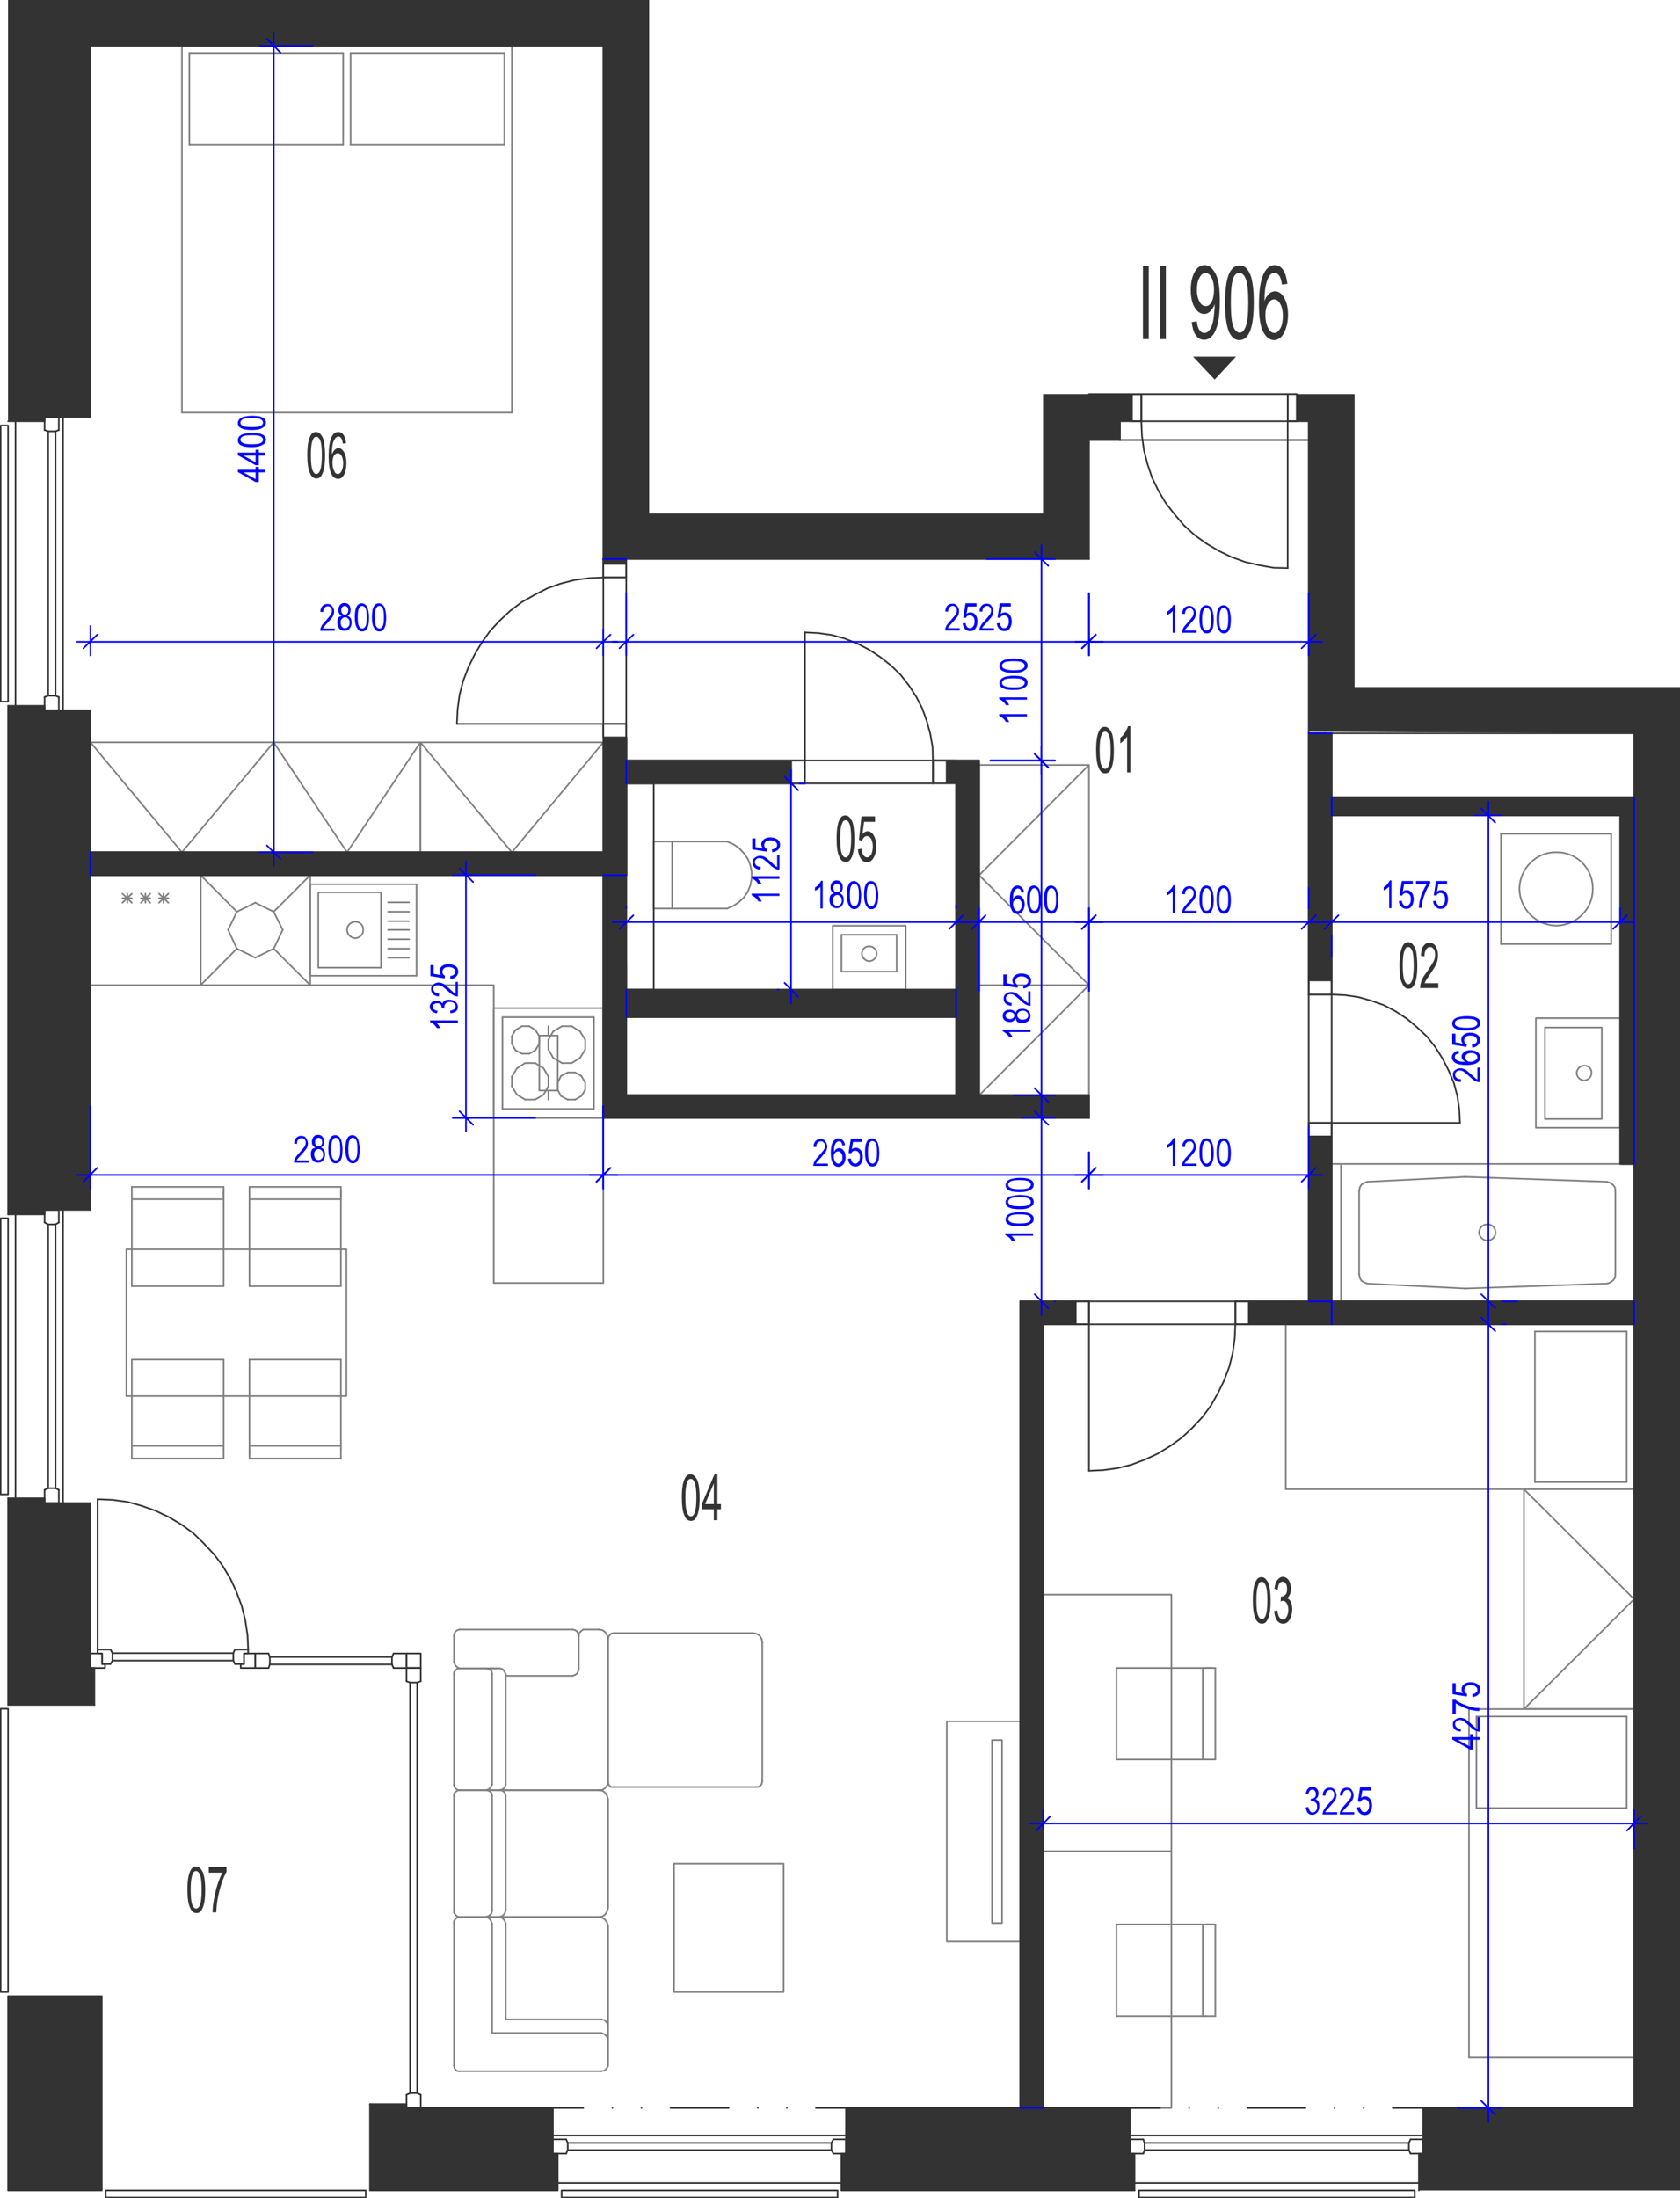 <?xml version="1.0" encoding="utf-8"?>
<!-- Generator: Adobe Illustrator 28.2.0, SVG Export Plug-In . SVG Version: 6.00 Build 0)  -->
<svg version="1.1" xmlns="http://www.w3.org/2000/svg" xmlns:xlink="http://www.w3.org/1999/xlink" x="0px" y="0px"
	 viewBox="0 0 519.9 679.9" style="enable-background:new 0 0 519.9 679.9;" xml:space="preserve">
<style type="text/css">
	.st0{fill:none;stroke:#808080;stroke-width:0.5;stroke-linecap:round;stroke-linejoin:round;stroke-miterlimit:10;}
	.st1{fill:none;stroke:#333333;stroke-width:0.5;stroke-linecap:round;stroke-linejoin:round;stroke-miterlimit:10;}
	.st2{fill-rule:evenodd;clip-rule:evenodd;fill:#333333;}
	.st3{fill:#333333;}
	.st4{fill:none;stroke:#0000FF;stroke-width:0.5;stroke-linecap:round;stroke-linejoin:round;stroke-miterlimit:10;}
	.st5{fill:#0000FF;}
</style>
<g id="vybaveni">
	<polyline class="st0" points="28,304.7 152.8,304.7 152.8,396.8 	"/>
	<polyline class="st0" points="186.7,229.6 130.1,229.6 130.1,263.6 186.7,263.6 186.7,229.6 158.4,263.6 130.1,229.6 	"/>
	<polyline class="st0" points="130.1,229.6 84.7,229.6 84.7,263.6 130.1,263.6 130.1,229.6 107.4,263.6 84.7,229.6 	"/>
	<line class="st0" x1="152.8" y1="396.8" x2="186.7" y2="396.8"/>
	<line class="st0" x1="28" y1="304.7" x2="62.1" y2="304.7"/>
	<line class="st0" x1="62.1" y1="270.7" x2="28" y2="270.7"/>
	<line class="st0" x1="49.2" y1="279.2" x2="52.1" y2="276.4"/>
	<line class="st0" x1="52.1" y1="279.2" x2="49.2" y2="276.4"/>
	<line class="st0" x1="52.1" y1="277.8" x2="49.2" y2="277.8"/>
	<line class="st0" x1="62.1" y1="304.7" x2="62.1" y2="270.7"/>
	<line class="st0" x1="50.6" y1="279.2" x2="50.6" y2="276.4"/>
	<line class="st0" x1="28" y1="270.7" x2="28" y2="304.7"/>
	<line class="st0" x1="37.9" y1="279.2" x2="40.8" y2="276.4"/>
	<line class="st0" x1="40.8" y1="279.2" x2="37.9" y2="276.4"/>
	<line class="st0" x1="40.8" y1="277.8" x2="37.9" y2="277.8"/>
	<line class="st0" x1="43.6" y1="279.2" x2="46.5" y2="276.4"/>
	<line class="st0" x1="46.5" y1="279.2" x2="43.6" y2="276.4"/>
	<line class="st0" x1="46.5" y1="277.8" x2="43.6" y2="277.8"/>
	<line class="st0" x1="45" y1="279.2" x2="45" y2="276.4"/>
	<line class="st0" x1="39.4" y1="279.2" x2="39.4" y2="276.4"/>
	<polyline class="st0" points="337,304.7 337,236.6 303,236.6 303,304.7 337,304.7 303,270.7 337,236.6 	"/>
	<polyline class="st0" points="303,304.7 303,338.8 337,338.8 337,304.7 303,304.7 	"/>
	<line class="st0" x1="337" y1="304.7" x2="303" y2="338.8"/>
	<polyline class="st0" points="84.7,229.6 28,229.6 28,263.6 84.7,263.6 84.7,229.6 56.3,263.6 28,229.6 	"/>
	<line class="st0" x1="160" y1="330.4" x2="162.5" y2="328.8"/>
	<line class="st0" x1="165.6" y1="328.8" x2="168.2" y2="330.4"/>
	<line class="st0" x1="155.5" y1="343" x2="155.5" y2="314.6"/>
	<line class="st0" x1="183.8" y1="314.6" x2="183.8" y2="343"/>
	<line class="st0" x1="163.8" y1="317.4" x2="161.5" y2="317.4"/>
	<line class="st0" x1="161.5" y1="325.9" x2="163.8" y2="325.9"/>
	<line class="st0" x1="162.5" y1="328.8" x2="165.6" y2="328.8"/>
	<line class="st0" x1="183.8" y1="314.6" x2="155.5" y2="314.6"/>
	<line class="st0" x1="166.9" y1="320.5" x2="165.7" y2="318.6"/>
	<line class="st0" x1="171.2" y1="319" x2="169.7" y2="321.6"/>
	<line class="st0" x1="181.1" y1="321.6" x2="179.5" y2="319"/>
	<line class="st0" x1="173.9" y1="317.4" x2="171.2" y2="319"/>
	<line class="st0" x1="179.5" y1="319" x2="176.9" y2="317.4"/>
	<line class="st0" x1="176.9" y1="317.4" x2="173.9" y2="317.4"/>
	<line class="st0" x1="165.7" y1="318.6" x2="163.8" y2="317.4"/>
	<line class="st0" x1="179.5" y1="327.2" x2="181.1" y2="324.6"/>
	<line class="st0" x1="181.1" y1="324.6" x2="181.1" y2="321.6"/>
	<line class="st0" x1="165.7" y1="324.8" x2="166.9" y2="322.8"/>
	<line class="st0" x1="169.7" y1="321.6" x2="169.7" y2="324.6"/>
	<line class="st0" x1="166.9" y1="322.8" x2="166.9" y2="320.5"/>
	<line class="st0" x1="171.2" y1="327.2" x2="173.9" y2="328.8"/>
	<line class="st0" x1="173.9" y1="328.8" x2="176.9" y2="328.8"/>
	<line class="st0" x1="176.9" y1="328.8" x2="179.5" y2="327.2"/>
	<line class="st0" x1="169.7" y1="324.6" x2="171.2" y2="327.2"/>
	<line class="st0" x1="163.8" y1="325.9" x2="165.7" y2="324.8"/>
	<line class="st0" x1="159.5" y1="318.6" x2="158.4" y2="320.5"/>
	<line class="st0" x1="161.5" y1="317.4" x2="159.5" y2="318.6"/>
	<line class="st0" x1="158.4" y1="322.8" x2="159.5" y2="324.8"/>
	<line class="st0" x1="158.4" y1="320.5" x2="158.4" y2="322.8"/>
	<line class="st0" x1="159.5" y1="324.8" x2="161.5" y2="325.9"/>
	<line class="st0" x1="165.6" y1="340.1" x2="162.5" y2="340.1"/>
	<line class="st0" x1="183.8" y1="343" x2="155.5" y2="343"/>
	<line class="st0" x1="168.2" y1="338.6" x2="169.7" y2="336"/>
	<line class="st0" x1="179.9" y1="339" x2="181.1" y2="337.1"/>
	<line class="st0" x1="172.6" y1="337.1" x2="173.6" y2="339"/>
	<line class="st0" x1="181.1" y1="334.8" x2="179.9" y2="332.8"/>
	<line class="st0" x1="181.1" y1="334.8" x2="181.1" y2="337.1"/>
	<line class="st0" x1="169.7" y1="333" x2="169.7" y2="336"/>
	<line class="st0" x1="173.6" y1="332.8" x2="172.6" y2="334.8"/>
	<line class="st0" x1="175.7" y1="331.7" x2="178" y2="331.7"/>
	<line class="st0" x1="178" y1="331.7" x2="179.9" y2="332.8"/>
	<line class="st0" x1="173.6" y1="332.8" x2="175.7" y2="331.7"/>
	<line class="st0" x1="169.7" y1="333" x2="168.2" y2="330.4"/>
	<line class="st0" x1="172.6" y1="337.1" x2="172.6" y2="334.8"/>
	<line class="st0" x1="178" y1="340.1" x2="175.7" y2="340.1"/>
	<line class="st0" x1="179.9" y1="339" x2="178" y2="340.1"/>
	<line class="st0" x1="175.7" y1="340.1" x2="173.6" y2="339"/>
	<line class="st0" x1="168.2" y1="338.6" x2="165.6" y2="340.1"/>
	<line class="st0" x1="158.4" y1="336" x2="160" y2="338.6"/>
	<line class="st0" x1="158.4" y1="336" x2="158.4" y2="333"/>
	<line class="st0" x1="160" y1="330.4" x2="158.4" y2="333"/>
	<line class="st0" x1="162.5" y1="340.1" x2="160" y2="338.6"/>
	<line class="st0" x1="73.3" y1="282" x2="70.6" y2="287.6"/>
	<line class="st0" x1="79" y1="279.2" x2="73.3" y2="282"/>
	<line class="st0" x1="84.7" y1="282" x2="79" y2="279.2"/>
	<line class="st0" x1="87.5" y1="287.6" x2="84.7" y2="282"/>
	<line class="st0" x1="84.7" y1="293.4" x2="87.5" y2="287.6"/>
	<line class="st0" x1="79" y1="296.2" x2="84.7" y2="293.4"/>
	<line class="st0" x1="73.3" y1="293.4" x2="79" y2="296.2"/>
	<line class="st0" x1="70.6" y1="287.6" x2="73.3" y2="293.4"/>
	<line class="st0" x1="73.3" y1="282" x2="62.1" y2="270.7"/>
	<line class="st0" x1="96" y1="270.7" x2="84.7" y2="282"/>
	<line class="st0" x1="96" y1="304.7" x2="84.7" y2="293.4"/>
	<line class="st0" x1="62.1" y1="304.7" x2="73.3" y2="293.4"/>
	<line class="st0" x1="96" y1="270.7" x2="96" y2="304.7"/>
	<line class="st0" x1="62.1" y1="304.7" x2="96" y2="304.7"/>
	<line class="st0" x1="96" y1="270.7" x2="62.1" y2="270.7"/>
	<line class="st0" x1="62.1" y1="304.7" x2="62.1" y2="270.7"/>
	<polyline class="st0" points="315.7,600.5 293,600.5 293,532.4 315.7,532.4 315.7,600.5 	"/>
	<polyline class="st0" points="310.1,594.8 307,594.8 307,538.2 310.1,538.2 310.1,594.8 	"/>
	<polyline class="st0" points="471.6,460.6 471.6,528.6 505.7,528.6 505.7,460.6 471.6,460.6 505.7,494.6 471.6,528.6 	"/>
	<line class="st0" x1="464.5" y1="257.9" x2="498.6" y2="257.9"/>
	<line class="st0" x1="498.6" y1="292" x2="464.5" y2="292"/>
	<line class="st0" x1="464.5" y1="292" x2="464.5" y2="257.9"/>
	<line class="st0" x1="498.6" y1="257.9" x2="498.6" y2="292"/>
	<path class="st0" d="M470.2,274.9c0.1-6.3,5.2-11.4,11.4-11.3c6.3-0.1,11.4,5,11.3,11.3c0.1,6.2-5,11.3-11.3,11.4
		C475.3,286.2,470.3,281.1,470.2,274.9"/>
	<line class="st0" x1="28" y1="263.6" x2="28" y2="270.7"/>
	<line class="st0" x1="193.8" y1="172.9" x2="186.7" y2="172.9"/>
	<line class="st0" x1="412.1" y1="226.8" x2="405" y2="226.8"/>
	<line class="st0" x1="505.7" y1="246.6" x2="505.7" y2="360"/>
	<line class="st0" x1="505.7" y1="402.5" x2="505.7" y2="409.6"/>
	<line class="st0" x1="315.7" y1="652" x2="322.8" y2="652"/>
	<line class="st0" x1="193.8" y1="306.1" x2="193.8" y2="314.6"/>
	<line class="st0" x1="295.9" y1="306.1" x2="295.9" y2="314.6"/>
	<line class="st0" x1="412.1" y1="246.6" x2="412.1" y2="252.2"/>
	<line class="st0" x1="423.2" y1="365.5" x2="453.4" y2="364"/>
	<line class="st0" x1="453.4" y1="398.5" x2="423.2" y2="397"/>
	<line class="st0" x1="453.6" y1="364" x2="453.4" y2="364"/>
	<line class="st0" x1="453.4" y1="398.5" x2="453.6" y2="398.5"/>
	<line class="st0" x1="415" y1="402.5" x2="415" y2="360"/>
	<line class="st0" x1="420.6" y1="394.1" x2="420.6" y2="368.4"/>
	<polyline class="st0" points="423.2,365.5 422.3,365.8 421.3,366.4 420.8,367.3 420.6,368.4 	"/>
	<polyline class="st0" points="420.6,394.1 420.8,395.2 421.3,396.1 422.3,396.7 423.2,397 	"/>
	<line class="st0" x1="415" y1="360" x2="505.7" y2="360"/>
	<line class="st0" x1="505.7" y1="402.5" x2="415" y2="402.5"/>
	<line class="st0" x1="453.6" y1="364" x2="497.3" y2="365.5"/>
	<line class="st0" x1="497.3" y1="397" x2="453.6" y2="398.5"/>
	<line class="st0" x1="499.9" y1="368.4" x2="499.9" y2="394.1"/>
	<line class="st0" x1="505.7" y1="360" x2="505.7" y2="402.5"/>
	<polyline class="st0" points="499.9,368.4 499.8,367.3 499.2,366.5 498.2,365.8 497.3,365.5 	"/>
	<polyline class="st0" points="497.3,397 498.2,396.7 499.2,396 499.8,395.2 499.9,394.1 	"/>
	<path class="st0" d="M457.7,381.2c0.1,1.3,1.2,2.5,2.6,2.5c1.4,0,2.6-1.2,2.5-2.5c0-1.5-1.1-2.6-2.5-2.5
		C458.9,378.6,457.8,379.8,457.7,381.2"/>
	<line class="st0" x1="415" y1="360" x2="412.1" y2="360"/>
	<polyline class="st0" points="190,505.1 189.2,505.2 188.7,505.7 188.3,506.3 188.2,507 	"/>
	<line class="st0" x1="188.2" y1="507" x2="188.2" y2="551"/>
	<polyline class="st0" points="188.2,551 188.3,551.8 188.7,552.4 189.2,552.7 190,552.7 	"/>
	<line class="st0" x1="190" y1="552.7" x2="233.9" y2="552.7"/>
	<polyline class="st0" points="233.9,552.7 234.6,552.7 235.2,552.4 235.7,551.8 235.9,551 	"/>
	<line class="st0" x1="235.9" y1="551" x2="235.9" y2="508"/>
	<polyline class="st0" points="235.9,508 235.7,506.9 235.1,505.9 234.1,505.3 233.1,505.1 	"/>
	<line class="st0" x1="233.1" y1="505.1" x2="190" y2="505.1"/>
	<polyline class="st0" points="188.2,626.5 187.8,625.6 187.1,624.8 186.1,624.6 	"/>
	<polyline class="st0" points="186.1,624.6 156.5,624.6 156.5,595 	"/>
	<polyline class="st0" points="156.5,595 156.2,594 155.5,593.3 154.6,592.9 	"/>
	<polyline class="st0" points="142.2,592.9 141.5,593 141,593.5 140.5,594.1 140.5,594.8 	"/>
	<line class="st0" x1="140.5" y1="594.8" x2="140.5" y2="638.9"/>
	<polyline class="st0" points="140.5,638.9 140.6,639.6 141,640.2 141.6,640.6 142.2,640.6 	"/>
	<line class="st0" x1="142.2" y1="640.6" x2="186.1" y2="640.6"/>
	<polyline class="st0" points="186.1,640.6 187.1,640.4 187.8,639.7 188.2,638.9 	"/>
	<line class="st0" x1="188.2" y1="638.9" x2="188.2" y2="595.8"/>
	<polyline class="st0" points="188.2,595.8 187.9,594.7 187.3,593.8 186.5,593.2 185.4,592.9 	"/>
	<line class="st0" x1="185.4" y1="592.9" x2="142.2" y2="592.9"/>
	<polyline class="st0" points="188.2,630.7 187.8,629.9 187.1,629.2 186.1,628.8 	"/>
	<polyline class="st0" points="186.1,628.8 152.3,628.8 152.3,595 	"/>
	<polyline class="st0" points="152.3,595 151.9,594 151.3,593.3 150.4,592.9 	"/>
	<polyline class="st0" points="154.7,553.7 155.6,553.9 156.2,554.5 156.5,555.4 	"/>
	<line class="st0" x1="156.5" y1="555.4" x2="156.5" y2="590.9"/>
	<polyline class="st0" points="156.5,590.9 156.2,591.8 155.5,592.6 154.6,592.9 	"/>
	<line class="st0" x1="154.6" y1="592.9" x2="142.2" y2="592.9"/>
	<polyline class="st0" points="142.2,592.9 141.5,592.7 141,592.3 140.5,591.6 140.5,590.9 	"/>
	<line class="st0" x1="140.5" y1="590.9" x2="140.5" y2="555.4"/>
	<polyline class="st0" points="140.5,555.4 140.6,554.6 141,554.2 141.6,553.8 142.2,553.7 	"/>
	<line class="st0" x1="142.2" y1="553.7" x2="154.7" y2="553.7"/>
	<line class="st0" x1="154.6" y1="553.7" x2="185.4" y2="553.7"/>
	<polyline class="st0" points="185.4,553.7 186.5,553.9 187.3,554.5 187.9,555.5 188.2,556.6 	"/>
	<line class="st0" x1="188.2" y1="556.6" x2="188.2" y2="590"/>
	<polyline class="st0" points="188.2,590 187.9,591.1 187.3,592.1 186.5,592.7 185.4,592.9 	"/>
	<line class="st0" x1="185.4" y1="592.9" x2="154.6" y2="592.9"/>
	<polyline class="st0" points="150.5,553.7 151.3,553.9 152.1,554.5 152.3,555.4 	"/>
	<line class="st0" x1="152.3" y1="555.4" x2="152.3" y2="590.9"/>
	<polyline class="st0" points="152.3,590.9 152.1,591.8 151.3,592.6 150.4,592.9 	"/>
	<line class="st0" x1="154.2" y1="516" x2="142.4" y2="516"/>
	<polyline class="st0" points="154.7,553.7 155.6,553.4 156.2,552.8 156.5,552 	"/>
	<line class="st0" x1="156.5" y1="552" x2="156.5" y2="517.9"/>
	<polyline class="st0" points="156.5,517.9 156.2,517.1 155.5,516.2 154.6,516 	"/>
	<line class="st0" x1="154.6" y1="516" x2="142.2" y2="516"/>
	<polyline class="st0" points="142.2,516 141.5,516.1 141,516.6 140.5,517.2 140.5,517.9 	"/>
	<line class="st0" x1="140.5" y1="517.9" x2="140.5" y2="552"/>
	<polyline class="st0" points="140.5,552 140.6,552.6 141,553.2 141.6,553.6 142.2,553.7 	"/>
	<line class="st0" x1="142.2" y1="553.7" x2="185.3" y2="553.7"/>
	<polyline class="st0" points="185.3,553.7 186.4,553.6 187.2,553.1 187.9,552.2 188.2,551.3 	"/>
	<line class="st0" x1="188.2" y1="551.3" x2="188.2" y2="506.9"/>
	<polyline class="st0" points="188.2,506.9 187.9,505.8 187.3,504.8 186.5,504.2 185.4,504 	"/>
	<line class="st0" x1="185.4" y1="504" x2="180.5" y2="504"/>
	<polyline class="st0" points="180.5,504 179.8,504.5 179.2,505.1 179.1,505.9 	"/>
	<line class="st0" x1="156.5" y1="518.3" x2="177.2" y2="518.3"/>
	<polyline class="st0" points="177.2,518.3 178,518 178.6,517.6 178.9,517 179.1,516.2 	"/>
	<line class="st0" x1="179.1" y1="516.2" x2="179.1" y2="505.9"/>
	<polyline class="st0" points="179.1,505.9 178.9,505.2 178.6,504.6 178,504.2 177.2,504 	"/>
	<line class="st0" x1="177.2" y1="504" x2="142.2" y2="504"/>
	<polyline class="st0" points="142.2,504 141.5,504.2 141,504.6 140.6,505.2 140.5,505.9 	"/>
	<line class="st0" x1="140.5" y1="505.9" x2="140.5" y2="514.1"/>
	<polyline class="st0" points="140.5,514.1 140.8,514.9 141.4,515.6 142.2,516 	"/>
	<polyline class="st0" points="150.5,516 151.3,516.2 152.1,516.8 152.3,517.7 	"/>
	<line class="st0" x1="152.3" y1="517.7" x2="152.3" y2="551.9"/>
	<polyline class="st0" points="152.3,551.9 151.9,552.7 151.3,553.4 150.4,553.7 	"/>
	<polyline class="st0" points="208.6,576.4 242.5,576.4 242.5,616.1 208.6,616.1 208.6,576.4 	"/>
	<line class="st0" x1="202.3" y1="260.3" x2="202.3" y2="281"/>
	<line class="st0" x1="202.3" y1="281" x2="225" y2="281"/>
	<polyline class="st0" points="225,281 226.9,280.2 228.7,279 230.2,277.6 231.4,275.8 232.2,273.8 232.6,271.8 232.6,269.6 
		232.2,267.6 231.4,265.6 230.2,263.9 228.7,262.3 226.9,261.1 225,260.3 	"/>
	<line class="st0" x1="225" y1="260.3" x2="202.3" y2="260.3"/>
	<line class="st0" x1="208" y1="281" x2="208" y2="260.3"/>
	<line class="st0" x1="96" y1="273.5" x2="96" y2="301.8"/>
	<line class="st0" x1="96" y1="301.8" x2="128.9" y2="301.8"/>
	<line class="st0" x1="128.9" y1="301.8" x2="128.9" y2="273.5"/>
	<line class="st0" x1="128.9" y1="273.5" x2="96" y2="273.5"/>
	<path class="st0" d="M107.4,287.6c0,1.4,1.2,2.5,2.5,2.6c1.4-0.1,2.6-1.2,2.5-2.6c0.1-1.4-1.1-2.6-2.5-2.5
		C108.6,285.1,107.4,286.2,107.4,287.6"/>
	<polyline class="st0" points="98.5,299.3 117.9,299.3 117.9,276 98.5,276 98.5,299.3 	"/>
	<line class="st0" x1="120.1" y1="290.5" x2="126.6" y2="290.5"/>
	<line class="st0" x1="120.1" y1="287.6" x2="126.6" y2="287.6"/>
	<line class="st0" x1="120.1" y1="293.4" x2="126.6" y2="293.4"/>
	<line class="st0" x1="120.1" y1="296.2" x2="126.6" y2="296.2"/>
	<line class="st0" x1="120.1" y1="284.9" x2="126.6" y2="284.9"/>
	<line class="st0" x1="120.1" y1="282" x2="126.6" y2="282"/>
	<line class="st0" x1="120.1" y1="279.1" x2="126.6" y2="279.1"/>
	<line class="st0" x1="69.2" y1="397.8" x2="40.8" y2="397.8"/>
	<line class="st0" x1="69.2" y1="370.9" x2="40.8" y2="370.9"/>
	<line class="st0" x1="40.8" y1="367.1" x2="69.2" y2="367.1"/>
	<line class="st0" x1="105.5" y1="397.8" x2="105.5" y2="370.9"/>
	<line class="st0" x1="77.2" y1="370" x2="77.2" y2="397.8"/>
	<line class="st0" x1="69.2" y1="397.8" x2="69.2" y2="370.9"/>
	<line class="st0" x1="69.2" y1="370.9" x2="69.2" y2="368"/>
	<line class="st0" x1="69.2" y1="367.1" x2="69.2" y2="370"/>
	<line class="st0" x1="105.5" y1="370.9" x2="77.2" y2="370.9"/>
	<line class="st0" x1="77.2" y1="367.1" x2="105.5" y2="367.1"/>
	<line class="st0" x1="77.2" y1="367.1" x2="77.2" y2="370"/>
	<line class="st0" x1="105.5" y1="370.9" x2="105.5" y2="368"/>
	<line class="st0" x1="105.5" y1="367.1" x2="105.5" y2="370"/>
	<line class="st0" x1="105.5" y1="397.8" x2="77.2" y2="397.8"/>
	<line class="st0" x1="40.8" y1="420.5" x2="69.2" y2="420.5"/>
	<line class="st0" x1="40.8" y1="447.2" x2="69.2" y2="447.2"/>
	<line class="st0" x1="69.2" y1="451.1" x2="40.8" y2="451.1"/>
	<line class="st0" x1="69.2" y1="448.2" x2="69.2" y2="420.5"/>
	<line class="st0" x1="77.2" y1="420.5" x2="77.2" y2="447.2"/>
	<line class="st0" x1="105.5" y1="448.2" x2="105.5" y2="420.5"/>
	<line class="st0" x1="77.2" y1="420.5" x2="105.5" y2="420.5"/>
	<line class="st0" x1="69.2" y1="451.1" x2="69.2" y2="448.2"/>
	<line class="st0" x1="77.2" y1="447.2" x2="105.5" y2="447.2"/>
	<line class="st0" x1="105.5" y1="451.1" x2="77.2" y2="451.1"/>
	<line class="st0" x1="77.2" y1="451.1" x2="77.2" y2="448.2"/>
	<line class="st0" x1="77.2" y1="447.2" x2="77.2" y2="450.1"/>
	<line class="st0" x1="105.5" y1="451.1" x2="105.5" y2="448.2"/>
	<polyline class="st0" points="39.1,386.4 107.2,386.4 107.2,431.8 39.1,431.8 39.1,386.4 	"/>
	<line class="st0" x1="40.8" y1="367.1" x2="40.8" y2="397.8"/>
	<line class="st0" x1="40.8" y1="420.5" x2="40.8" y2="451.1"/>
	<line class="st0" x1="158.4" y1="127.6" x2="56.3" y2="127.6"/>
	<line class="st0" x1="56.3" y1="14.2" x2="158.4" y2="14.2"/>
	<line class="st0" x1="58.6" y1="16.4" x2="106.2" y2="16.4"/>
	<line class="st0" x1="58.6" y1="44.8" x2="106.2" y2="44.8"/>
	<line class="st0" x1="56.3" y1="127.6" x2="56.3" y2="14.2"/>
	<line class="st0" x1="58.6" y1="44.8" x2="58.6" y2="16.4"/>
	<line class="st0" x1="158.4" y1="14.2" x2="158.4" y2="127.6"/>
	<line class="st0" x1="106.2" y1="16.4" x2="106.2" y2="44.8"/>
	<line class="st0" x1="108.5" y1="16.4" x2="108.5" y2="44.8"/>
	<line class="st0" x1="108.5" y1="44.8" x2="156.1" y2="44.8"/>
	<line class="st0" x1="108.5" y1="16.4" x2="156.1" y2="16.4"/>
	<line class="st0" x1="156.1" y1="44.8" x2="156.1" y2="16.4"/>
	<polyline class="st0" points="322.8,493.2 322.8,572.6 362.5,572.6 362.5,493.2 322.8,493.2 	"/>
	<line class="st0" x1="345.5" y1="515.9" x2="345.5" y2="544.2"/>
	<line class="st0" x1="372.2" y1="515.9" x2="372.2" y2="544.2"/>
	<line class="st0" x1="376.1" y1="544.2" x2="376.1" y2="515.9"/>
	<line class="st0" x1="345.5" y1="515.9" x2="372.2" y2="515.9"/>
	<line class="st0" x1="376.1" y1="515.9" x2="373.2" y2="515.9"/>
	<line class="st0" x1="372.2" y1="515.9" x2="375.1" y2="515.9"/>
	<line class="st0" x1="373.2" y1="544.2" x2="345.5" y2="544.2"/>
	<line class="st0" x1="376.1" y1="544.2" x2="373.2" y2="544.2"/>
	<polyline class="st0" points="322.8,572.6 322.8,652 362.5,652 362.5,572.6 322.8,572.6 	"/>
	<line class="st0" x1="345.5" y1="595.2" x2="345.5" y2="623.6"/>
	<line class="st0" x1="372.2" y1="595.2" x2="372.2" y2="623.6"/>
	<line class="st0" x1="376.1" y1="623.6" x2="376.1" y2="595.2"/>
	<line class="st0" x1="345.5" y1="595.2" x2="372.2" y2="595.2"/>
	<line class="st0" x1="376.1" y1="595.2" x2="373.2" y2="595.2"/>
	<line class="st0" x1="372.2" y1="595.2" x2="375.1" y2="595.2"/>
	<line class="st0" x1="373.2" y1="623.6" x2="345.5" y2="623.6"/>
	<line class="st0" x1="376.1" y1="623.6" x2="373.2" y2="623.6"/>
	<line class="st0" x1="397.9" y1="409.6" x2="505.7" y2="409.6"/>
	<line class="st0" x1="505.7" y1="460.6" x2="397.9" y2="460.6"/>
	<line class="st0" x1="503.4" y1="458.4" x2="475" y2="458.4"/>
	<line class="st0" x1="503.4" y1="411.8" x2="475" y2="411.8"/>
	<line class="st0" x1="397.9" y1="460.6" x2="397.9" y2="409.6"/>
	<line class="st0" x1="475" y1="411.8" x2="475" y2="458.4"/>
	<line class="st0" x1="505.7" y1="409.6" x2="505.7" y2="460.6"/>
	<line class="st0" x1="503.4" y1="411.8" x2="503.4" y2="458.4"/>
	<line class="st0" x1="454.6" y1="636.4" x2="454.6" y2="528.6"/>
	<line class="st0" x1="505.7" y1="528.6" x2="505.7" y2="636.4"/>
	<line class="st0" x1="503.4" y1="530.9" x2="503.4" y2="559.2"/>
	<line class="st0" x1="456.9" y1="530.9" x2="456.9" y2="559.2"/>
	<line class="st0" x1="505.7" y1="636.4" x2="454.6" y2="636.4"/>
	<line class="st0" x1="456.9" y1="559.2" x2="503.4" y2="559.2"/>
	<line class="st0" x1="454.6" y1="528.6" x2="505.7" y2="528.6"/>
	<line class="st0" x1="456.9" y1="530.9" x2="503.4" y2="530.9"/>
	<line class="st0" x1="152.8" y1="345.8" x2="152.8" y2="311.8"/>
	<line class="st0" x1="186.7" y1="311.8" x2="186.7" y2="345.8"/>
	<line class="st0" x1="169.7" y1="317.4" x2="169.7" y2="320.3"/>
	<line class="st0" x1="152.8" y1="311.8" x2="186.7" y2="311.8"/>
	<line class="st0" x1="186.7" y1="345.8" x2="152.8" y2="345.8"/>
	<line class="st0" x1="166.9" y1="337.3" x2="172.6" y2="337.3"/>
	<line class="st0" x1="172.6" y1="320.3" x2="166.9" y2="320.3"/>
	<line class="st0" x1="172.6" y1="337.3" x2="172.6" y2="320.3"/>
	<line class="st0" x1="169.7" y1="340.1" x2="169.7" y2="337.3"/>
	<line class="st0" x1="166.9" y1="320.3" x2="166.9" y2="337.3"/>
	<line class="st0" x1="186.7" y1="345.8" x2="186.7" y2="396.8"/>
	<line class="st0" x1="193.8" y1="235.2" x2="193.8" y2="242.3"/>
	<line class="st0" x1="405" y1="402.5" x2="412.1" y2="402.5"/>
	<line class="st0" x1="412.1" y1="402.5" x2="412.1" y2="409.6"/>
	<line class="st0" x1="186.7" y1="270.7" x2="193.8" y2="270.7"/>
	<polyline class="st0" points="475.3,314.9 475.3,348.8 501.4,348.8 501.4,314.9 475.3,314.9 	"/>
	<polyline class="st0" points="478.1,317.8 478.1,346.1 495.7,346.1 495.7,317.8 478.1,317.8 	"/>
	<path class="st0" d="M487.9,331.9c0.1,1.2,1.1,2.2,2.3,2.3c1.3-0.1,2.3-1.1,2.3-2.3c0.1-1.4-1-2.4-2.3-2.3
		C489,329.6,488,330.6,487.9,331.9"/>
	<polyline class="st0" points="280.3,286.3 257.7,286.3 257.7,306.1 280.3,306.1 280.3,286.3 	"/>
	<polyline class="st0" points="277.5,289.1 260.4,289.1 260.4,300.5 277.5,300.5 277.5,289.1 	"/>
	<path class="st0" d="M266.7,295c0.1,1.2,1.1,2.2,2.3,2.3c1.3-0.1,2.3-1.1,2.3-2.3c0.1-1.3-1-2.3-2.3-2.3
		C267.8,292.6,266.7,293.6,266.7,295"/>
</g>
<g id="vykres">
	<line class="st1" x1="337" y1="136.1" x2="337" y2="172.9"/>
	<line class="st1" x1="186.7" y1="14.2" x2="28" y2="14.2"/>
	<line class="st1" x1="186.7" y1="14.2" x2="186.7" y2="172.9"/>
	<line class="st1" x1="353.2" y1="121.9" x2="337" y2="121.9"/>
	<line class="st1" x1="346.6" y1="136.1" x2="337" y2="136.1"/>
	<line class="st1" x1="505.7" y1="246.6" x2="505.7" y2="226.8"/>
	<line class="st1" x1="505.7" y1="226.8" x2="412.1" y2="226.8"/>
	<line class="st1" x1="505.7" y1="652" x2="505.7" y2="409.6"/>
	<line class="st1" x1="505.7" y1="402.5" x2="505.7" y2="360"/>
	<line class="st1" x1="337" y1="172.9" x2="193.8" y2="172.9"/>
	<line class="st1" x1="172.6" y1="675.2" x2="260.4" y2="675.2"/>
	<line class="st1" x1="171.1" y1="652" x2="180.5" y2="652"/>
	<line class="st1" x1="189.5" y1="652" x2="189.5" y2="652"/>
	<line class="st1" x1="198.5" y1="652" x2="198.5" y2="652"/>
	<line class="st1" x1="207.5" y1="652" x2="225.5" y2="652"/>
	<line class="st1" x1="234.5" y1="652" x2="234.5" y2="652"/>
	<line class="st1" x1="243.5" y1="652" x2="243.5" y2="652"/>
	<line class="st1" x1="252.5" y1="652" x2="261.8" y2="652"/>
	<line class="st1" x1="171.1" y1="660.5" x2="261.8" y2="660.5"/>
	<line class="st1" x1="13.8" y1="374.2" x2="13.8" y2="219.7"/>
	<line class="st1" x1="2.5" y1="375.6" x2="2.5" y2="218.3"/>
	<line class="st1" x1="13.8" y1="515.9" x2="13.8" y2="464.9"/>
	<line class="st1" x1="2.5" y1="527.3" x2="2.5" y2="463.4"/>
	<line class="st1" x1="28" y1="515.9" x2="28" y2="464.9"/>
	<line class="st1" x1="29.2" y1="527.3" x2="2.5" y2="527.3"/>
	<line class="st1" x1="28" y1="620.8" x2="13.8" y2="620.8"/>
	<line class="st1" x1="13.8" y1="666.1" x2="13.8" y2="620.8"/>
	<line class="st1" x1="28" y1="666.1" x2="28" y2="620.8"/>
	<line class="st1" x1="28" y1="666.1" x2="13.8" y2="666.1"/>
	<line class="st1" x1="28" y1="464.9" x2="13.8" y2="464.9"/>
	<line class="st1" x1="28" y1="374.2" x2="13.8" y2="374.2"/>
	<line class="st1" x1="4.8" y1="375.6" x2="4.8" y2="463.4"/>
	<line class="st1" x1="19.5" y1="374.2" x2="19.5" y2="464.9"/>
	<line class="st1" x1="171.1" y1="652" x2="171.1" y2="666.1"/>
	<line class="st1" x1="114.5" y1="650.8" x2="114.5" y2="677.5"/>
	<line class="st1" x1="171.1" y1="666.1" x2="125.8" y2="666.1"/>
	<line class="st1" x1="172.6" y1="677.5" x2="114.5" y2="677.5"/>
	<line class="st1" x1="171.1" y1="652" x2="125.8" y2="652"/>
	<line class="st1" x1="28" y1="129" x2="13.8" y2="129"/>
	<line class="st1" x1="28" y1="219.7" x2="13.8" y2="219.7"/>
	<line class="st1" x1="4.8" y1="130.3" x2="4.8" y2="218.3"/>
	<line class="st1" x1="19.5" y1="129" x2="19.5" y2="219.7"/>
	<line class="st1" x1="440.4" y1="652" x2="440.4" y2="666.1"/>
	<line class="st1" x1="261.8" y1="652" x2="261.8" y2="666.1"/>
	<line class="st1" x1="349.7" y1="652" x2="349.7" y2="666.1"/>
	<line class="st1" x1="349.7" y1="666.1" x2="261.8" y2="666.1"/>
	<line class="st1" x1="351.1" y1="677.5" x2="260.4" y2="677.5"/>
	<line class="st1" x1="349.7" y1="652" x2="359" y2="652"/>
	<line class="st1" x1="368" y1="652" x2="368" y2="652"/>
	<line class="st1" x1="377" y1="652" x2="377" y2="652"/>
	<line class="st1" x1="386" y1="652" x2="404" y2="652"/>
	<line class="st1" x1="413" y1="652" x2="413" y2="652"/>
	<line class="st1" x1="422" y1="652" x2="422" y2="652"/>
	<line class="st1" x1="431" y1="652" x2="440.4" y2="652"/>
	<line class="st1" x1="349.7" y1="660.5" x2="440.4" y2="660.5"/>
	<line class="st1" x1="351.1" y1="675.2" x2="439.1" y2="675.2"/>
	<line class="st1" x1="505.7" y1="652" x2="440.4" y2="652"/>
	<line class="st1" x1="349.7" y1="652" x2="322.8" y2="652"/>
	<line class="st1" x1="315.7" y1="652" x2="261.8" y2="652"/>
	<line class="st1" x1="28" y1="374.2" x2="28" y2="270.7"/>
	<line class="st1" x1="28" y1="263.6" x2="28" y2="219.7"/>
	<line class="st1" x1="28" y1="129" x2="28" y2="14.2"/>
	<line class="st1" x1="125.8" y1="652" x2="125.8" y2="666.1"/>
	<line class="st1" x1="13.8" y1="515.9" x2="28" y2="515.9"/>
	<line class="st1" x1="13.8" y1="215.6" x2="13.8" y2="219.7"/>
	<line class="st1" x1="13.8" y1="219.7" x2="18.2" y2="219.7"/>
	<line class="st1" x1="18.2" y1="219.7" x2="18.2" y2="215.6"/>
	<line class="st1" x1="18.2" y1="215.6" x2="17.2" y2="215.2"/>
	<line class="st1" x1="17.2" y1="215.2" x2="14.9" y2="215.2"/>
	<line class="st1" x1="14.9" y1="215.2" x2="13.8" y2="215.6"/>
	<line class="st1" x1="17.2" y1="215.2" x2="17.2" y2="133.4"/>
	<line class="st1" x1="14.9" y1="215.2" x2="14.9" y2="133.4"/>
	<line class="st1" x1="13.8" y1="133" x2="13.8" y2="129"/>
	<line class="st1" x1="13.8" y1="129" x2="18.2" y2="129"/>
	<line class="st1" x1="18.2" y1="129" x2="18.2" y2="133"/>
	<line class="st1" x1="18.2" y1="133" x2="17.2" y2="133.4"/>
	<line class="st1" x1="17.2" y1="133.4" x2="14.9" y2="133.4"/>
	<line class="st1" x1="14.9" y1="133.4" x2="13.8" y2="133"/>
	<line class="st1" x1="13.8" y1="460.8" x2="13.8" y2="464.9"/>
	<line class="st1" x1="13.8" y1="464.9" x2="18.2" y2="464.9"/>
	<line class="st1" x1="18.2" y1="464.9" x2="18.2" y2="460.8"/>
	<line class="st1" x1="18.2" y1="460.8" x2="17.2" y2="460.3"/>
	<line class="st1" x1="17.2" y1="460.3" x2="14.9" y2="460.3"/>
	<line class="st1" x1="14.9" y1="460.3" x2="13.8" y2="460.8"/>
	<line class="st1" x1="17.2" y1="460.3" x2="17.2" y2="378.7"/>
	<line class="st1" x1="14.9" y1="460.3" x2="14.9" y2="378.7"/>
	<line class="st1" x1="13.8" y1="378.1" x2="13.8" y2="374.2"/>
	<line class="st1" x1="13.8" y1="374.2" x2="18.2" y2="374.2"/>
	<line class="st1" x1="18.2" y1="374.2" x2="18.2" y2="378.1"/>
	<line class="st1" x1="18.2" y1="378.1" x2="17.2" y2="378.7"/>
	<line class="st1" x1="17.2" y1="378.7" x2="14.9" y2="378.7"/>
	<line class="st1" x1="14.9" y1="378.7" x2="13.8" y2="378.1"/>
	<line class="st1" x1="175.2" y1="661.7" x2="171.1" y2="661.7"/>
	<line class="st1" x1="171.1" y1="661.7" x2="171.1" y2="666.1"/>
	<line class="st1" x1="171.1" y1="666.1" x2="175.2" y2="666.1"/>
	<line class="st1" x1="175.2" y1="666.1" x2="175.7" y2="665"/>
	<line class="st1" x1="175.7" y1="665" x2="175.7" y2="662.8"/>
	<line class="st1" x1="175.7" y1="662.8" x2="175.2" y2="661.7"/>
	<line class="st1" x1="175.7" y1="665" x2="257.3" y2="665"/>
	<line class="st1" x1="175.7" y1="662.8" x2="257.3" y2="662.8"/>
	<line class="st1" x1="257.9" y1="661.7" x2="261.8" y2="661.7"/>
	<line class="st1" x1="261.8" y1="661.7" x2="261.8" y2="666.1"/>
	<line class="st1" x1="261.8" y1="666.1" x2="257.9" y2="666.1"/>
	<line class="st1" x1="257.9" y1="666.1" x2="257.3" y2="665"/>
	<line class="st1" x1="257.3" y1="665" x2="257.3" y2="662.8"/>
	<line class="st1" x1="257.3" y1="662.8" x2="257.9" y2="661.7"/>
	<line class="st1" x1="353.8" y1="661.7" x2="349.7" y2="661.7"/>
	<line class="st1" x1="349.7" y1="661.7" x2="349.7" y2="666.1"/>
	<line class="st1" x1="349.7" y1="666.1" x2="353.8" y2="666.1"/>
	<line class="st1" x1="353.8" y1="666.1" x2="354.2" y2="665"/>
	<line class="st1" x1="354.2" y1="665" x2="354.2" y2="662.8"/>
	<line class="st1" x1="354.2" y1="662.8" x2="353.8" y2="661.7"/>
	<line class="st1" x1="354.2" y1="665" x2="436" y2="665"/>
	<line class="st1" x1="354.2" y1="662.8" x2="436" y2="662.8"/>
	<line class="st1" x1="436.5" y1="661.7" x2="440.4" y2="661.7"/>
	<line class="st1" x1="440.4" y1="661.7" x2="440.4" y2="666.1"/>
	<line class="st1" x1="440.4" y1="666.1" x2="436.5" y2="666.1"/>
	<line class="st1" x1="436.5" y1="666.1" x2="436" y2="665"/>
	<line class="st1" x1="436" y1="665" x2="436" y2="662.8"/>
	<line class="st1" x1="436" y1="662.8" x2="436.5" y2="661.7"/>
	<polyline class="st1" points="351.1,677.5 351.1,666.1 349.7,666.1 	"/>
	<polyline class="st1" points="439.1,677.5 439.1,666.1 440.4,666.1 	"/>
	<polyline class="st1" points="172.6,677.5 172.6,666.1 171.1,666.1 	"/>
	<polyline class="st1" points="260.4,677.5 260.4,666.1 261.8,666.1 	"/>
	<polyline class="st1" points="114.5,650.8 125.8,650.8 125.8,652 	"/>
	<polyline class="st1" points="29.2,527.3 29.2,515.9 28,515.9 	"/>
	<polyline class="st1" points="2.5,463.4 13.8,463.4 13.8,464.9 	"/>
	<polyline class="st1" points="2.5,375.6 13.8,375.6 13.8,374.2 	"/>
	<polyline class="st1" points="2.5,218.3 13.8,218.3 13.8,219.7 	"/>
	<polyline class="st1" points="2.5,130.3 13.8,130.3 13.8,129 	"/>
	<polyline class="st1" points="2.5,617.4 31.5,617.4 31.5,677.5 2.5,677.5 2.5,617.4 	"/>
	<polyline class="st1" points="173.8,677.5 259.2,677.5 259.2,679.7 173.8,679.7 173.8,677.5 	"/>
	<polyline class="st1" points="32.7,677.5 113.2,677.5 113.2,679.7 32.7,679.7 32.7,677.5 	"/>
	<polyline class="st1" points="352.5,677.5 437.8,677.5 437.8,679.7 352.5,679.7 352.5,677.5 	"/>
	<polyline class="st1" points="0.2,616.1 0.2,528.5 2.5,528.5 2.5,616.1 0.2,616.1 	"/>
	<polyline class="st1" points="0.2,462.2 0.2,376.8 2.5,376.8 2.5,462.2 0.2,462.2 	"/>
	<polyline class="st1" points="0.2,217 0.2,131.6 2.5,131.6 2.5,217 0.2,217 	"/>
	<line class="st1" x1="186.7" y1="263.6" x2="28" y2="263.6"/>
	<line class="st1" x1="186.7" y1="270.7" x2="28" y2="270.7"/>
	<line class="st1" x1="186.7" y1="223.9" x2="186.7" y2="263.6"/>
	<line class="st1" x1="295.9" y1="306.1" x2="193.8" y2="306.1"/>
	<line class="st1" x1="295.9" y1="314.6" x2="193.8" y2="314.6"/>
	<line class="st1" x1="337" y1="345.8" x2="186.7" y2="345.8"/>
	<line class="st1" x1="295.9" y1="338.8" x2="193.8" y2="338.8"/>
	<line class="st1" x1="249.1" y1="242.3" x2="193.8" y2="242.3"/>
	<line class="st1" x1="186.7" y1="270.7" x2="186.7" y2="345.8"/>
	<line class="st1" x1="193.8" y1="242.3" x2="193.8" y2="306.1"/>
	<line class="st1" x1="193.8" y1="314.6" x2="193.8" y2="338.8"/>
	<line class="st1" x1="303" y1="338.8" x2="303" y2="235.2"/>
	<line class="st1" x1="337" y1="338.8" x2="337" y2="345.8"/>
	<line class="st1" x1="337" y1="338.8" x2="303" y2="338.8"/>
	<line class="st1" x1="288.7" y1="235.2" x2="288.7" y2="242.3"/>
	<line class="st1" x1="249.1" y1="235.2" x2="249.1" y2="242.3"/>
	<line class="st1" x1="295.9" y1="235.2" x2="288.7" y2="235.2"/>
	<line class="st1" x1="249.1" y1="235.2" x2="288.7" y2="235.2"/>
	<line class="st1" x1="295.9" y1="338.8" x2="295.9" y2="314.6"/>
	<line class="st1" x1="295.9" y1="306.1" x2="295.9" y2="242.3"/>
	<polyline class="st1" points="288.7,235.2 293,235.2 293,242.3 288.7,242.3 288.7,235.2 	"/>
	<polyline class="st1" points="244.8,235.2 249.1,235.2 249.1,242.3 244.8,242.3 244.8,235.2 	"/>
	<line class="st1" x1="249.1" y1="235.2" x2="249.1" y2="195.6"/>
	<polyline class="st1" points="288.7,235.2 288.6,231.1 287.9,227 286.8,223 285.4,219.1 283.5,215.4 281.2,211.9 278.7,208.7 
		275.7,205.8 272.4,203.2 268.9,200.9 265.2,199 261.4,197.5 257.4,196.4 253.2,195.8 249.1,195.6 	"/>
	<line class="st1" x1="193.8" y1="223.9" x2="193.8" y2="235.2"/>
	<line class="st1" x1="249.1" y1="235.2" x2="193.8" y2="235.2"/>
	<line class="st1" x1="303" y1="235.2" x2="288.7" y2="235.2"/>
	<line class="st1" x1="249.1" y1="242.3" x2="288.7" y2="242.3"/>
	<line class="st1" x1="193.8" y1="178.6" x2="186.7" y2="178.6"/>
	<line class="st1" x1="193.8" y1="223.9" x2="186.7" y2="223.9"/>
	<line class="st1" x1="186.7" y1="172.9" x2="186.7" y2="178.6"/>
	<line class="st1" x1="193.8" y1="172.9" x2="193.8" y2="178.6"/>
	<line class="st1" x1="193.8" y1="223.9" x2="193.8" y2="178.6"/>
	<line class="st1" x1="186.7" y1="223.9" x2="141.4" y2="223.9"/>
	<polyline class="st1" points="186.7,178.6 182.3,178.8 177.8,179.4 173.5,180.5 169.3,182 165.4,184 161.5,186.2 157.9,188.9 
		154.7,191.9 151.7,195.1 149.1,198.7 146.8,202.6 144.9,206.5 143.3,210.7 142.2,215 141.6,219.5 141.4,223.9 	"/>
	<line class="st1" x1="186.7" y1="223.9" x2="186.7" y2="178.6"/>
	<polyline class="st1" points="186.7,178.6 193.8,178.6 193.8,174.4 186.7,174.4 186.7,178.6 	"/>
	<polyline class="st1" points="186.7,228.1 193.8,228.1 193.8,223.9 186.7,223.9 186.7,228.1 	"/>
	<line class="st1" x1="315.7" y1="402.5" x2="315.7" y2="652"/>
	<line class="st1" x1="322.8" y1="409.6" x2="322.8" y2="652"/>
	<line class="st1" x1="337" y1="409.6" x2="337" y2="454.9"/>
	<polyline class="st1" points="337,454.9 341.4,454.7 345.8,454.1 350.2,453 354.4,451.4 358.3,449.6 362.2,447.2 365.8,444.6 
		369,441.6 372,438.4 374.7,434.8 376.9,430.9 378.8,427 380.4,422.8 381.5,418.4 382.1,414 382.3,409.6 	"/>
	<line class="st1" x1="382.3" y1="409.6" x2="337" y2="409.6"/>
	<line class="st1" x1="382.3" y1="402.5" x2="337" y2="402.5"/>
	<line class="st1" x1="337" y1="402.5" x2="337" y2="409.6"/>
	<line class="st1" x1="337" y1="402.5" x2="315.7" y2="402.5"/>
	<line class="st1" x1="337" y1="409.6" x2="322.8" y2="409.6"/>
	<polyline class="st1" points="332.8,409.6 337,409.6 337,402.5 332.8,402.5 332.8,409.6 	"/>
	<line class="st1" x1="505.7" y1="409.6" x2="382.3" y2="409.6"/>
	<line class="st1" x1="382.3" y1="402.5" x2="382.3" y2="409.6"/>
	<line class="st1" x1="405" y1="402.5" x2="382.3" y2="402.5"/>
	<polyline class="st1" points="382.3,409.6 386.5,409.6 386.5,402.5 382.3,402.5 382.3,409.6 	"/>
	<line class="st1" x1="405" y1="130.3" x2="405" y2="307.6"/>
	<line class="st1" x1="505.7" y1="402.5" x2="412.1" y2="402.5"/>
	<line class="st1" x1="412.1" y1="307.6" x2="405" y2="307.6"/>
	<line class="st1" x1="412.1" y1="347.3" x2="405" y2="347.3"/>
	<line class="st1" x1="405" y1="347.3" x2="405" y2="402.5"/>
	<line class="st1" x1="412.1" y1="252.2" x2="412.1" y2="307.6"/>
	<line class="st1" x1="412.1" y1="347.3" x2="412.1" y2="402.5"/>
	<line class="st1" x1="405" y1="347.3" x2="405" y2="307.6"/>
	<line class="st1" x1="412.1" y1="347.3" x2="451.8" y2="347.3"/>
	<line class="st1" x1="412.1" y1="347.3" x2="412.1" y2="307.6"/>
	<polyline class="st1" points="451.8,347.3 451.6,343.1 451,339 449.9,334.9 448.3,331.1 446.4,327.4 444.2,323.9 441.6,320.6 
		438.6,317.8 435.4,315.1 431.9,312.8 428.3,310.9 424.3,309.5 420.4,308.4 416.3,307.8 412.1,307.6 	"/>
	<polyline class="st1" points="405,307.6 412.1,307.6 412.1,303.2 405,303.2 405,307.6 	"/>
	<polyline class="st1" points="405,351.5 412.1,351.5 412.1,347.3 405,347.3 405,351.5 	"/>
	<line class="st1" x1="412.1" y1="226.8" x2="412.1" y2="246.6"/>
	<line class="st1" x1="501.4" y1="252.2" x2="412.1" y2="252.2"/>
	<line class="st1" x1="505.7" y1="246.6" x2="412.1" y2="246.6"/>
	<line class="st1" x1="405" y1="130.3" x2="398.5" y2="130.3"/>
	<line class="st1" x1="398.5" y1="130.3" x2="398.5" y2="121.9"/>
	<line class="st1" x1="353.2" y1="130.3" x2="353.2" y2="121.9"/>
	<line class="st1" x1="353.2" y1="130.3" x2="346.6" y2="130.3"/>
	<line class="st1" x1="346.6" y1="130.3" x2="346.6" y2="136.1"/>
	<line class="st1" x1="353.2" y1="130.3" x2="398.5" y2="130.3"/>
	<line class="st1" x1="398.5" y1="130.3" x2="398.5" y2="175.7"/>
	<polyline class="st1" points="353.2,130.3 353.4,134.8 354,139.2 355.1,143.5 356.5,147.7 358.5,151.8 360.7,155.5 363.5,159.1 
		366.4,162.5 369.7,165.5 373.3,168.1 377.2,170.4 381.1,172.3 385.3,173.8 389.6,174.8 394.1,175.6 398.5,175.7 	"/>
	<line class="st1" x1="353.2" y1="121.9" x2="398.5" y2="121.9"/>
	<line class="st1" x1="346.6" y1="136.1" x2="405" y2="136.1"/>
	<polyline class="st1" points="398.5,130.3 401.3,130.3 401.3,121.9 398.5,121.9 398.5,130.3 	"/>
	<polyline class="st1" points="350.3,130.3 353.2,130.3 353.2,121.9 350.3,121.9 350.3,130.3 	"/>
	<polyline class="st1" points="193.8,242.3 202.3,242.3 202.3,306.1 193.8,306.1 193.8,242.3 	"/>
	<polyline class="st1" points="505.7,360 501.4,360 501.4,252.2 	"/>
	<polyline class="st1" points="34.2,514.7 31.6,514.7 31.6,511.4 30.2,511.4 30.2,510.2 34.2,510.2 34.8,511.3 34.8,513.6 
		34.2,514.7 	"/>
	<polyline class="st1" points="28,511.4 31.6,511.4 31.6,514.7 32.5,514.7 32.5,515.9 28,515.9 28,511.4 	"/>
	<polyline class="st1" points="72.7,514.7 75.5,514.7 75.5,511.4 76.8,511.4 76.8,510.2 72.7,510.2 72.2,511.3 72.2,513.6 
		72.7,514.7 	"/>
	<polyline class="st1" points="79,511.4 75.5,511.4 75.5,514.7 74.5,514.7 74.5,515.9 79,515.9 79,511.4 	"/>
	<line class="st1" x1="34.8" y1="511.3" x2="72.2" y2="511.3"/>
	<line class="st1" x1="34.8" y1="513.6" x2="72.2" y2="513.6"/>
	<line class="st1" x1="30.2" y1="510.2" x2="30.2" y2="463.7"/>
	<polyline class="st1" points="76.8,510.2 76.6,505.7 75.9,501.1 74.8,496.7 73.2,492.4 71.3,488.3 68.9,484.3 66.2,480.7 
		63.1,477.4 59.8,474.2 56.1,471.5 52.2,469.2 48,467.2 43.7,465.7 39.4,464.5 34.8,463.9 30.2,463.7 	"/>
	<line class="st1" x1="83.1" y1="511.4" x2="79" y2="511.4"/>
	<line class="st1" x1="79" y1="511.4" x2="79" y2="515.9"/>
	<line class="st1" x1="79" y1="515.9" x2="83.1" y2="515.9"/>
	<line class="st1" x1="83.1" y1="515.9" x2="83.5" y2="514.8"/>
	<line class="st1" x1="83.5" y1="514.8" x2="83.5" y2="512.5"/>
	<line class="st1" x1="83.5" y1="512.5" x2="83.1" y2="511.4"/>
	<line class="st1" x1="83.5" y1="514.8" x2="121.3" y2="514.8"/>
	<line class="st1" x1="83.5" y1="512.5" x2="121.3" y2="512.5"/>
	<line class="st1" x1="121.8" y1="511.4" x2="125.8" y2="511.4"/>
	<line class="st1" x1="125.8" y1="511.4" x2="125.8" y2="515.9"/>
	<line class="st1" x1="125.8" y1="515.9" x2="121.8" y2="515.9"/>
	<line class="st1" x1="121.8" y1="515.9" x2="121.3" y2="514.8"/>
	<line class="st1" x1="121.3" y1="514.8" x2="121.3" y2="512.5"/>
	<line class="st1" x1="121.3" y1="512.5" x2="121.8" y2="511.4"/>
	<line class="st1" x1="125.8" y1="647.9" x2="125.8" y2="652"/>
	<line class="st1" x1="125.8" y1="652" x2="130.2" y2="652"/>
	<line class="st1" x1="130.2" y1="652" x2="130.2" y2="647.9"/>
	<line class="st1" x1="130.2" y1="647.9" x2="129.1" y2="647.4"/>
	<line class="st1" x1="129.1" y1="647.4" x2="126.9" y2="647.4"/>
	<line class="st1" x1="126.9" y1="647.4" x2="125.8" y2="647.9"/>
	<line class="st1" x1="129.1" y1="647.4" x2="129.1" y2="520.4"/>
	<line class="st1" x1="126.9" y1="647.4" x2="126.9" y2="520.4"/>
	<line class="st1" x1="125.8" y1="520" x2="125.8" y2="515.9"/>
	<line class="st1" x1="125.8" y1="515.9" x2="130.2" y2="515.9"/>
	<line class="st1" x1="130.2" y1="515.9" x2="130.2" y2="520"/>
	<line class="st1" x1="130.2" y1="520" x2="129.1" y2="520.4"/>
	<line class="st1" x1="129.1" y1="520.4" x2="126.9" y2="520.4"/>
	<line class="st1" x1="126.9" y1="520.4" x2="125.8" y2="520"/>
	<polyline class="st1" points="125.8,511.4 130.2,511.4 130.2,515.9 125.8,515.9 125.8,511.4 	"/>
	<path class="st1" d="M505.7,360V246.6h-93.6v5.6h49.6h39.7v64.6v15.1v15V360H505.7z M193.8,297.6v17h102.1v-8.5h-27h-12.1h-54.5
		h-8.5V297.6"/>
	<path class="st1" d="M410.6,226.8H405v76.4h7.1v-36.8v-8.5v-5.6v-25.4H410.6z M505.7,409.6v-7.1h-93.6v-46.8v-4.2H405v51h7.1v7.1
		H505.7 M193.8,242.3h8.5h42.5v-7.1h-51V242.3 M186.7,270.7v41v34.1H337v-7.1h-34v-32.6v-70.9h-10v7.1h2.9v55.3v5.6v35.5H193.8
		v-35.5v-5.6v-26.9H186.7"/>
	<path class="st1" d="M386.5,402.5h25.6v7.1h-25.6V402.5z M332.8,402.5h-17V652h7.1V409.6h10V402.5 M186.7,172.9h7.1v1.4h-7.1V172.9
		 M28,263.6h158.8v-35.5h7.1v42.6h-7.1H28V263.6"/>
</g>
<g id="vyplne">
	<g>
		<polygon class="st2" points="171.1,652 125.8,652 125.8,650.8 114.5,650.8 114.5,659 114.5,677.5 172.6,677.5 172.6,666.1 
			171.1,666.1 		"/>
		<polygon class="st2" points="349.7,652 322.8,652 322.8,409.6 332.8,409.6 332.8,402.5 315.7,402.5 315.7,652 261.9,652 
			261.9,666.1 260.4,666.1 260.4,677.5 351.1,677.5 351.1,666.1 349.7,666.1 		"/>
		<polygon class="st2" points="519.9,212.5 419.2,212.5 419.2,121.9 401.3,121.9 401.3,130.3 405,130.3 405,226.3 505.7,226.8 
			505.7,246.6 412.1,246.6 412.1,226.8 410.7,226.8 405,226.8 405,303.2 412.1,303.2 412.1,266.4 412.1,257.9 412.1,252.2 
			461.7,252.2 501.4,252.2 501.4,316.8 501.4,331.9 501.4,346.9 501.4,360 505.7,360 505.7,402.5 412.1,402.5 412.1,355.7 
			412.1,351.5 405,351.5 405,402.5 386.5,402.5 386.5,409.6 412.1,409.6 505.7,409.6 505.7,652 440.4,652 440.4,666.1 439.1,666.1 
			439.1,675.2 439.1,677.5 519.9,677.5 519.9,652 519.9,226.8 		"/>
		<path class="st2" d="M186.7,345.8H337v-7.1h-34v-32.6v-70.9h-10v7.1h2.9v55.3v5.6v2.9h-27h-12.1h-54.5h-8.5v-2.9v-5.6v-26.9v-28.4
			h8.5h42.5v-7.1h-51v-7.1h-7.1v35.5H28v-4.3v-39.6H13.8v-1.4H2.5v1.4v155.9h11.3v-1.4H28v-73.7v-5.6v-24.1h158.8v41V345.8z
			 M295.9,314.6v24.1H193.8v-24.1H295.9z"/>
		<polygon class="st2" points="375.9,117.4 382.5,110.3 369.2,110.3 		"/>
		<polygon class="st2" points="13.8,129 28,129 28,14.2 186.7,14.2 186.7,172.9 186.7,174.4 193.8,174.4 193.8,172.9 337,172.9 
			337,136.1 346.6,136.1 346.6,130.3 350.3,130.3 350.3,121.9 337,121.9 322.8,121.9 322.8,158.8 200.9,158.8 200.9,0 28,0 2.5,0 
			2.5,114.7 2.5,130.3 13.8,130.3 		"/>
		<polygon class="st2" points="29.2,527.3 29.2,515.9 28,515.9 28,464.9 13.8,464.9 13.8,463.4 2.5,463.4 2.5,527.3 20.9,527.3 		
			"/>
		<polygon class="st2" points="2.5,617.4 2.5,659 2.5,677.5 20.9,677.5 31.4,677.5 31.4,659 31.4,617.4 20.9,617.4 		"/>
	</g>
</g>
<g id="popisky_bytu">
	<g>
		<path class="st3" d="M339.2,232c0-1.7,0.1-3,0.3-4c0.2-1,0.5-1.8,0.9-2.4c0.4-0.6,0.9-0.8,1.5-0.8c0.5,0,0.9,0.2,1.2,0.5
			c0.3,0.3,0.6,0.7,0.9,1.3s0.4,1.3,0.5,2.1c0.1,0.8,0.2,1.9,0.2,3.3c0,1.7-0.1,3-0.3,4c-0.2,1-0.5,1.8-0.9,2.4s-0.9,0.8-1.5,0.8
			c-0.8,0-1.5-0.5-1.9-1.5C339.5,236.5,339.2,234.6,339.2,232z M340.3,232c0,2.3,0.2,3.9,0.5,4.6c0.3,0.8,0.7,1.2,1.2,1.2
			c0.5,0,0.9-0.4,1.2-1.2c0.3-0.8,0.5-2.3,0.5-4.6c0-2.3-0.2-3.9-0.5-4.6s-0.7-1.1-1.2-1.1c-0.5,0-0.9,0.3-1.1,1
			C340.5,228,340.3,229.6,340.3,232z"/>
		<path class="st3" d="M349.8,238.9h-1v-11.1c-0.3,0.4-0.6,0.8-1,1.2c-0.4,0.4-0.8,0.7-1.1,0.9v-1.7c0.6-0.5,1.1-1,1.5-1.7
			c0.4-0.7,0.7-1.3,0.9-1.9h0.7V238.9z"/>
	</g>
	<g>
		<path class="st3" d="M433.1,298.6c0-1.7,0.1-3,0.3-4c0.2-1,0.5-1.8,0.9-2.4c0.4-0.6,0.9-0.8,1.5-0.8c0.5,0,0.9,0.2,1.2,0.5
			c0.3,0.3,0.6,0.7,0.9,1.3s0.4,1.3,0.5,2.1c0.1,0.8,0.2,1.9,0.2,3.3c0,1.7-0.1,3-0.3,4c-0.2,1-0.5,1.8-0.9,2.4s-0.9,0.8-1.5,0.8
			c-0.8,0-1.5-0.5-1.9-1.5C433.3,303.2,433.1,301.3,433.1,298.6z M434.1,298.6c0,2.3,0.2,3.9,0.5,4.6c0.3,0.8,0.7,1.2,1.2,1.2
			c0.5,0,0.9-0.4,1.2-1.2c0.3-0.8,0.5-2.3,0.5-4.6c0-2.3-0.2-3.9-0.5-4.6s-0.7-1.1-1.2-1.1c-0.5,0-0.9,0.3-1.1,1
			C434.3,294.7,434.1,296.3,434.1,298.6z"/>
		<path class="st3" d="M445.1,303.9v1.7h-5.6c0-0.4,0-0.8,0.1-1.2c0.1-0.6,0.4-1.3,0.7-1.9c0.3-0.6,0.8-1.3,1.4-2.1
			c0.9-1.3,1.5-2.3,1.9-3s0.5-1.4,0.5-2.1c0-0.7-0.1-1.3-0.4-1.7c-0.3-0.5-0.7-0.7-1.2-0.7c-0.5,0-0.9,0.3-1.2,0.8
			c-0.3,0.5-0.5,1.2-0.5,2.1l-1.1-0.2c0.1-1.3,0.3-2.4,0.8-3c0.5-0.7,1.1-1,1.9-1c0.8,0,1.5,0.4,1.9,1.1c0.5,0.8,0.7,1.7,0.7,2.8
			c0,0.6-0.1,1.1-0.2,1.7c-0.1,0.5-0.4,1.1-0.7,1.7s-0.9,1.4-1.6,2.5c-0.6,0.9-1,1.5-1.2,1.8c-0.2,0.3-0.3,0.6-0.4,0.9H445.1z"/>
	</g>
	<g>
		<path class="st3" d="M387.7,495c0-1.7,0.1-3,0.3-4c0.2-1,0.5-1.8,0.9-2.4c0.4-0.6,0.9-0.8,1.5-0.8c0.5,0,0.9,0.2,1.2,0.5
			c0.3,0.3,0.6,0.7,0.9,1.3c0.2,0.6,0.4,1.3,0.5,2.1c0.1,0.8,0.2,1.9,0.2,3.3c0,1.7-0.1,3-0.3,4c-0.2,1-0.5,1.8-0.9,2.4
			c-0.4,0.6-0.9,0.8-1.5,0.8c-0.8,0-1.5-0.5-1.9-1.5C388,499.6,387.7,497.7,387.7,495z M388.8,495c0,2.3,0.2,3.9,0.5,4.6
			c0.3,0.8,0.7,1.2,1.2,1.2c0.5,0,0.9-0.4,1.2-1.2c0.3-0.8,0.5-2.3,0.5-4.6c0-2.3-0.2-3.9-0.5-4.6s-0.7-1.2-1.2-1.2
			c-0.5,0-0.9,0.3-1.1,1C389,491.1,388.8,492.7,388.8,495z"/>
		<path class="st3" d="M394.3,498.3l1-0.2c0.1,1,0.3,1.7,0.6,2.1c0.3,0.4,0.6,0.7,1.1,0.7c0.5,0,0.9-0.3,1.2-0.9
			c0.3-0.6,0.5-1.3,0.5-2.1c0-0.8-0.2-1.5-0.5-2s-0.7-0.8-1.2-0.8c-0.2,0-0.4,0.1-0.7,0.2l0.1-1.5c0.1,0,0.1,0,0.2,0
			c0.4,0,0.8-0.2,1.2-0.6c0.4-0.4,0.5-1,0.5-1.8c0-0.6-0.1-1.2-0.4-1.6c-0.3-0.4-0.6-0.6-1-0.6c-0.4,0-0.7,0.2-1,0.6
			c-0.3,0.4-0.4,1.1-0.5,1.9l-1-0.3c0.1-1.2,0.4-2.1,0.9-2.7c0.5-0.6,1-1,1.7-1c0.5,0,0.9,0.2,1.3,0.5s0.7,0.8,0.9,1.4
			c0.2,0.6,0.3,1.2,0.3,1.8c0,0.6-0.1,1.2-0.3,1.7c-0.2,0.5-0.5,0.9-0.9,1.2c0.5,0.2,0.9,0.6,1.2,1.2c0.3,0.6,0.4,1.4,0.4,2.3
			c0,1.2-0.3,2.3-0.8,3.1c-0.5,0.9-1.2,1.3-2.1,1.3c-0.7,0-1.4-0.4-1.9-1.1C394.7,500.4,394.4,499.5,394.3,498.3z"/>
	</g>
	<g>
		<path class="st3" d="M211,463.2c0-1.7,0.1-3,0.3-4c0.2-1,0.5-1.8,0.9-2.4c0.4-0.6,0.9-0.8,1.5-0.8c0.5,0,0.9,0.2,1.2,0.5
			c0.3,0.3,0.6,0.7,0.9,1.3c0.2,0.6,0.4,1.3,0.5,2.1c0.1,0.8,0.2,1.9,0.2,3.3c0,1.7-0.1,3-0.3,4c-0.2,1-0.5,1.8-0.9,2.4
			c-0.4,0.6-0.9,0.8-1.5,0.8c-0.8,0-1.5-0.5-1.9-1.5C211.3,467.8,211,465.9,211,463.2z M212.1,463.2c0,2.3,0.2,3.9,0.5,4.6
			c0.3,0.8,0.7,1.2,1.2,1.2c0.5,0,0.9-0.4,1.2-1.2c0.3-0.8,0.5-2.3,0.5-4.6c0-2.3-0.2-3.9-0.5-4.6s-0.7-1.2-1.2-1.2
			c-0.5,0-0.9,0.3-1.1,1C212.3,459.3,212.1,460.9,212.1,463.2z"/>
		<path class="st3" d="M220.9,470.2v-3.4h-3.7v-1.6l3.9-9.2h0.9v9.2h1.1v1.6H222v3.4H220.9z M220.9,465.2v-6.4l-2.7,6.4H220.9z"/>
	</g>
	<g>
		<path class="st3" d="M95.1,140.8c0-1.7,0.1-3,0.3-4c0.2-1,0.5-1.8,0.9-2.4c0.4-0.6,0.9-0.8,1.5-0.8c0.5,0,0.9,0.2,1.2,0.5
			c0.3,0.3,0.6,0.7,0.9,1.3s0.4,1.3,0.5,2.1c0.1,0.8,0.2,1.9,0.2,3.3c0,1.7-0.1,3-0.3,4c-0.2,1-0.5,1.8-0.9,2.4s-0.9,0.8-1.5,0.8
			c-0.8,0-1.5-0.5-1.9-1.5C95.4,145.4,95.1,143.5,95.1,140.8z M96.2,140.8c0,2.3,0.2,3.9,0.5,4.6c0.3,0.8,0.7,1.2,1.2,1.2
			c0.5,0,0.9-0.4,1.2-1.2c0.3-0.8,0.5-2.3,0.5-4.6c0-2.3-0.2-3.9-0.5-4.6s-0.7-1.1-1.2-1.1c-0.5,0-0.9,0.3-1.1,1
			C96.4,136.9,96.2,138.5,96.2,140.8z"/>
		<path class="st3" d="M107.1,137.1l-1,0.1c-0.1-0.7-0.2-1.2-0.4-1.5c-0.3-0.5-0.6-0.7-1-0.7c-0.3,0-0.6,0.2-0.9,0.5
			c-0.3,0.4-0.6,1-0.8,1.7c-0.2,0.8-0.3,1.9-0.3,3.3c0.3-0.6,0.6-1.1,0.9-1.4c0.4-0.3,0.7-0.5,1.1-0.5c0.7,0,1.3,0.4,1.8,1.3
			c0.5,0.9,0.7,2,0.7,3.3c0,0.9-0.1,1.7-0.3,2.5c-0.2,0.8-0.5,1.3-0.9,1.8s-0.9,0.6-1.4,0.6c-0.9,0-1.6-0.5-2.1-1.6
			c-0.5-1.1-0.8-2.8-0.8-5.3c0-2.7,0.3-4.7,0.9-6c0.5-1.1,1.2-1.6,2.1-1.6c0.7,0,1.2,0.3,1.6,0.9S107,136,107.1,137.1z M102.9,143.2
			c0,0.6,0.1,1.2,0.2,1.7c0.2,0.5,0.4,1,0.6,1.3c0.3,0.3,0.6,0.4,0.9,0.4c0.4,0,0.8-0.3,1.1-0.9c0.3-0.6,0.5-1.4,0.5-2.4
			c0-1-0.2-1.8-0.5-2.3c-0.3-0.6-0.7-0.8-1.2-0.8c-0.5,0-0.9,0.3-1.2,0.8C103,141.6,102.9,142.3,102.9,143.2z"/>
	</g>
	<g>
		<path class="st3" d="M258.9,259.4c0-1.7,0.1-3,0.3-4c0.2-1,0.5-1.8,0.9-2.4c0.4-0.6,0.9-0.8,1.5-0.8c0.5,0,0.9,0.2,1.2,0.5
			c0.3,0.3,0.6,0.7,0.9,1.3s0.4,1.3,0.5,2.1c0.1,0.8,0.2,1.9,0.2,3.3c0,1.7-0.1,3-0.3,4c-0.2,1-0.5,1.8-0.9,2.4s-0.9,0.8-1.5,0.8
			c-0.8,0-1.5-0.5-1.9-1.5C259.2,264,258.9,262.1,258.9,259.4z M260,259.4c0,2.3,0.2,3.9,0.5,4.6c0.3,0.8,0.7,1.2,1.2,1.2
			c0.5,0,0.9-0.4,1.2-1.2c0.3-0.8,0.5-2.3,0.5-4.6c0-2.3-0.2-3.9-0.5-4.6s-0.7-1.1-1.2-1.1c-0.5,0-0.9,0.3-1.1,1
			C260.2,255.5,260,257.1,260,259.4z"/>
		<path class="st3" d="M265.5,262.7l1.1-0.2c0.1,0.9,0.3,1.6,0.6,2c0.3,0.4,0.7,0.7,1.1,0.7c0.5,0,0.9-0.3,1.3-0.9
			c0.3-0.6,0.5-1.5,0.5-2.5c0-1-0.2-1.8-0.5-2.3c-0.3-0.6-0.8-0.9-1.3-0.9c-0.3,0-0.6,0.1-0.9,0.4c-0.3,0.3-0.5,0.6-0.6,1l-1-0.2
			l0.8-7.3h4.2v1.7h-3.4l-0.5,3.8c0.5-0.6,1-0.9,1.6-0.9c0.7,0,1.4,0.4,1.9,1.3s0.8,2,0.8,3.3c0,1.3-0.2,2.4-0.7,3.3
			c-0.5,1.1-1.3,1.7-2.2,1.7c-0.8,0-1.4-0.4-1.9-1.1C265.9,264.8,265.6,263.9,265.5,262.7z"/>
	</g>
	<g>
		<path class="st3" d="M58,584.5c0-1.7,0.1-3,0.3-4c0.2-1,0.5-1.8,0.9-2.4c0.4-0.6,0.9-0.8,1.5-0.8c0.5,0,0.9,0.2,1.2,0.5
			c0.3,0.3,0.6,0.7,0.9,1.3c0.2,0.6,0.4,1.3,0.5,2.1c0.1,0.8,0.2,1.9,0.2,3.3c0,1.7-0.1,3-0.3,4c-0.2,1-0.5,1.8-0.9,2.4
			c-0.4,0.6-0.9,0.8-1.5,0.8c-0.8,0-1.5-0.5-1.9-1.5C58.3,589.1,58,587.2,58,584.5z M59,584.5c0,2.3,0.2,3.9,0.5,4.6
			c0.3,0.8,0.7,1.2,1.2,1.2c0.5,0,0.9-0.4,1.2-1.2c0.3-0.8,0.5-2.3,0.5-4.6c0-2.3-0.2-3.9-0.5-4.6s-0.7-1.2-1.2-1.2
			c-0.5,0-0.9,0.3-1.1,1C59.2,580.6,59,582.2,59,584.5z"/>
		<path class="st3" d="M64.6,579.2v-1.7h5.5v1.4c-0.5,1-1.1,2.2-1.6,3.8c-0.5,1.6-0.9,3.2-1.2,4.9c-0.2,1.2-0.3,2.5-0.4,3.9h-1.1
			c0-1.1,0.1-2.5,0.4-4c0.3-1.6,0.6-3.1,1.1-4.6s1-2.7,1.5-3.7H64.6z"/>
	</g>
	<g>
		<path class="st3" d="M353.7,104.9V82.2h1.8v22.7H353.7z"/>
		<path class="st3" d="M359,104.9V82.2h1.8v22.7H359z"/>
		<path class="st3" d="M368.8,99.6l1.6-0.2c0.1,1.3,0.4,2.2,0.8,2.7c0.4,0.6,0.9,0.9,1.5,0.9c0.5,0,1-0.2,1.3-0.6
			c0.4-0.4,0.7-0.9,1-1.6c0.2-0.7,0.5-1.5,0.6-2.7s0.3-2.2,0.3-3.4c0-0.1,0-0.3,0-0.6c-0.3,0.9-0.8,1.6-1.4,2.2s-1.2,0.8-1.9,0.8
			c-1.1,0-2.1-0.7-2.9-2s-1.2-3.2-1.2-5.4c0-2.3,0.4-4.1,1.2-5.6c0.8-1.4,1.8-2.1,3.1-2.1c0.9,0,1.7,0.4,2.4,1.2
			c0.7,0.8,1.3,1.9,1.7,3.4c0.4,1.5,0.6,3.6,0.6,6.4c0,2.9-0.2,5.2-0.6,6.9c-0.4,1.7-0.9,3-1.7,3.9c-0.7,0.9-1.6,1.3-2.6,1.3
			c-1.1,0-1.9-0.5-2.6-1.5C369.4,102.8,369,101.4,368.8,99.6z M375.7,89.6c0-1.6-0.3-2.9-0.8-3.8s-1.1-1.4-1.8-1.4
			c-0.7,0-1.4,0.5-1.9,1.5c-0.6,1-0.8,2.3-0.8,3.9c0,1.4,0.3,2.6,0.8,3.5c0.5,0.9,1.2,1.4,1.9,1.4c0.8,0,1.4-0.5,1.9-1.4
			C375.4,92.5,375.7,91.2,375.7,89.6z"/>
		<path class="st3" d="M379.1,93.7c0-2.7,0.2-4.8,0.5-6.5c0.3-1.6,0.8-2.9,1.5-3.8c0.7-0.9,1.5-1.3,2.5-1.3c0.7,0,1.4,0.2,1.9,0.7
			c0.6,0.5,1,1.2,1.4,2.1c0.4,0.9,0.6,2,0.8,3.4c0.2,1.3,0.3,3.1,0.3,5.4c0,2.7-0.2,4.8-0.5,6.4c-0.3,1.6-0.8,2.9-1.5,3.8
			s-1.5,1.3-2.5,1.3c-1.3,0-2.3-0.8-3.1-2.4C379.6,101,379.1,98,379.1,93.7z M380.9,93.7c0,3.7,0.3,6.2,0.8,7.4
			c0.5,1.2,1.2,1.8,1.9,1.8c0.8,0,1.4-0.6,1.9-1.9s0.8-3.7,0.8-7.4c0-3.7-0.3-6.2-0.8-7.4s-1.2-1.8-2-1.8c-0.8,0-1.4,0.5-1.8,1.6
			C381.1,87.4,380.9,90,380.9,93.7z"/>
		<path class="st3" d="M398.4,87.8l-1.7,0.2c-0.1-1.1-0.4-1.9-0.6-2.4c-0.5-0.8-1-1.2-1.7-1.2c-0.5,0-1,0.2-1.4,0.7
			c-0.5,0.6-0.9,1.6-1.2,2.8c-0.3,1.2-0.5,3-0.5,5.2c0.4-1,0.9-1.8,1.5-2.3c0.6-0.5,1.2-0.7,1.8-0.7c1.1,0,2.1,0.7,2.8,2
			c0.8,1.4,1.2,3.1,1.2,5.3c0,1.4-0.2,2.7-0.6,4c-0.4,1.2-0.9,2.2-1.5,2.8c-0.6,0.6-1.4,1-2.2,1c-1.4,0-2.5-0.9-3.4-2.6
			c-0.9-1.7-1.3-4.5-1.3-8.4c0-4.4,0.5-7.6,1.5-9.6c0.8-1.7,2-2.6,3.4-2.6c1.1,0,1.9,0.5,2.6,1.5C397.8,84.6,398.2,86,398.4,87.8z
			 M391.6,97.5c0,1,0.1,1.9,0.4,2.8c0.2,0.9,0.6,1.5,1,2c0.4,0.5,0.9,0.7,1.4,0.7c0.7,0,1.3-0.5,1.8-1.4c0.5-0.9,0.8-2.2,0.8-3.9
			c0-1.6-0.3-2.8-0.8-3.7c-0.5-0.9-1.1-1.4-1.9-1.4c-0.8,0-1.4,0.5-1.9,1.4C391.8,94.9,391.6,96.1,391.6,97.5z"/>
	</g>
</g>
<g id="koty">
	<line class="st4" x1="28" y1="263.6" x2="28" y2="270.7"/>
	<line class="st4" x1="193.8" y1="172.9" x2="186.7" y2="172.9"/>
	<line class="st4" x1="412.1" y1="226.8" x2="405" y2="226.8"/>
	<line class="st4" x1="505.7" y1="246.6" x2="505.7" y2="360"/>
	<line class="st4" x1="505.7" y1="402.5" x2="505.7" y2="409.6"/>
	<line class="st4" x1="315.7" y1="652" x2="322.8" y2="652"/>
	<line class="st4" x1="193.8" y1="306.1" x2="193.8" y2="314.6"/>
	<line class="st4" x1="295.9" y1="306.1" x2="295.9" y2="314.6"/>
	<line class="st4" x1="412.1" y1="246.6" x2="412.1" y2="252.2"/>
	<line class="st4" x1="193.8" y1="235.2" x2="193.8" y2="242.3"/>
	<line class="st4" x1="405" y1="402.5" x2="412.1" y2="402.5"/>
	<line class="st4" x1="456.4" y1="252.2" x2="464.8" y2="252.2"/>
	<line class="st4" x1="469.5" y1="402.5" x2="464.8" y2="402.5"/>
	<line class="st4" x1="460.6" y1="248" x2="460.6" y2="406.8"/>
	<line class="st4" x1="462.7" y1="254.4" x2="458.4" y2="250.1"/>
	<line class="st4" x1="458.4" y1="400.3" x2="462.7" y2="404.6"/>
	<line class="st4" x1="465.9" y1="409.6" x2="464.8" y2="409.6"/>
	<line class="st4" x1="451.1" y1="652" x2="464.8" y2="652"/>
	<line class="st4" x1="460.6" y1="405.4" x2="460.6" y2="656.2"/>
	<line class="st4" x1="462.7" y1="411.7" x2="458.4" y2="407.5"/>
	<line class="st4" x1="458.4" y1="649.8" x2="462.7" y2="654.1"/>
	<line class="st4" x1="412.1" y1="402.5" x2="412.1" y2="409.6"/>
	<line class="st4" x1="337" y1="183.5" x2="337" y2="202.7"/>
	<line class="st4" x1="193.8" y1="183.5" x2="193.8" y2="202.7"/>
	<line class="st4" x1="341.3" y1="198.5" x2="189.6" y2="198.5"/>
	<line class="st4" x1="334.8" y1="200.5" x2="339.1" y2="196.3"/>
	<line class="st4" x1="196" y1="196.3" x2="191.7" y2="200.5"/>
	<line class="st4" x1="186.7" y1="194.6" x2="186.7" y2="202.7"/>
	<line class="st4" x1="28" y1="193.6" x2="28" y2="202.7"/>
	<line class="st4" x1="191.1" y1="198.5" x2="23.8" y2="198.5"/>
	<line class="st4" x1="184.6" y1="200.5" x2="188.9" y2="196.3"/>
	<line class="st4" x1="30.1" y1="196.3" x2="25.8" y2="200.5"/>
	<line class="st4" x1="186.7" y1="270.7" x2="193.8" y2="270.7"/>
	<line class="st4" x1="96.7" y1="14.2" x2="80.4" y2="14.2"/>
	<line class="st4" x1="96.7" y1="263.6" x2="80.4" y2="263.6"/>
	<line class="st4" x1="84.7" y1="10" x2="84.7" y2="267.8"/>
	<line class="st4" x1="86.8" y1="16.3" x2="82.6" y2="12"/>
	<line class="st4" x1="82.6" y1="261.5" x2="86.8" y2="265.7"/>
	<line class="st4" x1="501.4" y1="285.5" x2="501.4" y2="280.9"/>
	<line class="st4" x1="412.1" y1="295.8" x2="412.1" y2="289.4"/>
	<line class="st4" x1="505.7" y1="285.2" x2="407.9" y2="285.2"/>
	<line class="st4" x1="499.2" y1="287.3" x2="503.5" y2="283.1"/>
	<line class="st4" x1="414.2" y1="283.1" x2="409.9" y2="287.3"/>
	<line class="st4" x1="405" y1="274.6" x2="405" y2="280.9"/>
	<line class="st4" x1="337" y1="306.5" x2="337" y2="280.9"/>
	<line class="st4" x1="409.2" y1="285.2" x2="332.8" y2="285.2"/>
	<line class="st4" x1="402.8" y1="287.3" x2="407.2" y2="283.1"/>
	<line class="st4" x1="339.1" y1="283.1" x2="334.8" y2="287.3"/>
	<line class="st4" x1="295.9" y1="280" x2="295.9" y2="280.9"/>
	<line class="st4" x1="193.8" y1="280.6" x2="193.8" y2="280.9"/>
	<line class="st4" x1="300.1" y1="285.2" x2="189.6" y2="285.2"/>
	<line class="st4" x1="293.8" y1="287.3" x2="298" y2="283.1"/>
	<line class="st4" x1="196" y1="283.1" x2="191.7" y2="287.3"/>
	<line class="st4" x1="186.7" y1="342.1" x2="186.7" y2="367.6"/>
	<line class="st4" x1="28" y1="342.1" x2="28" y2="367.6"/>
	<line class="st4" x1="191.1" y1="363.4" x2="23.8" y2="363.4"/>
	<line class="st4" x1="184.6" y1="365.5" x2="188.9" y2="361.2"/>
	<line class="st4" x1="30.1" y1="361.2" x2="25.8" y2="365.5"/>
	<line class="st4" x1="337" y1="306.5" x2="337" y2="280.9"/>
	<line class="st4" x1="303" y1="306.5" x2="303" y2="280.9"/>
	<line class="st4" x1="341.3" y1="285.2" x2="298.7" y2="285.2"/>
	<line class="st4" x1="334.8" y1="287.3" x2="339.1" y2="283.1"/>
	<line class="st4" x1="305" y1="283.1" x2="300.8" y2="287.3"/>
	<line class="st4" x1="305.4" y1="172.9" x2="326.5" y2="172.9"/>
	<line class="st4" x1="306.5" y1="235.2" x2="326.5" y2="235.2"/>
	<line class="st4" x1="322.3" y1="168.6" x2="322.3" y2="239.5"/>
	<line class="st4" x1="324.4" y1="175" x2="320.2" y2="170.8"/>
	<line class="st4" x1="320.2" y1="233.2" x2="324.4" y2="237.4"/>
	<line class="st4" x1="306.5" y1="235.2" x2="326.5" y2="235.2"/>
	<line class="st4" x1="313.6" y1="338.8" x2="326.5" y2="338.8"/>
	<line class="st4" x1="322.3" y1="231" x2="322.3" y2="343"/>
	<line class="st4" x1="324.4" y1="237.4" x2="320.2" y2="233.2"/>
	<line class="st4" x1="320.2" y1="336.6" x2="324.4" y2="340.8"/>
	<line class="st4" x1="316.2" y1="345.8" x2="326.5" y2="345.8"/>
	<line class="st4" x1="326.3" y1="402.5" x2="326.5" y2="402.5"/>
	<line class="st4" x1="322.3" y1="341.5" x2="322.3" y2="406.8"/>
	<line class="st4" x1="324.4" y1="347.9" x2="320.2" y2="343.7"/>
	<line class="st4" x1="320.2" y1="400.3" x2="324.4" y2="404.6"/>
	<line class="st4" x1="241" y1="306.1" x2="240.6" y2="306.1"/>
	<line class="st4" x1="247.4" y1="242.3" x2="249.1" y2="242.3"/>
	<line class="st4" x1="244.8" y1="310.3" x2="244.8" y2="238.1"/>
	<line class="st4" x1="242.8" y1="304" x2="247" y2="308.3"/>
	<line class="st4" x1="247" y1="244.4" x2="242.8" y2="240.2"/>
	<line class="st4" x1="505.7" y1="571.7" x2="505.7" y2="559.7"/>
	<line class="st4" x1="322.8" y1="565.9" x2="322.8" y2="559.7"/>
	<line class="st4" x1="509.9" y1="564" x2="318.6" y2="564"/>
	<line class="st4" x1="503.5" y1="566.2" x2="507.7" y2="561.8"/>
	<line class="st4" x1="325" y1="561.8" x2="320.7" y2="566.2"/>
	<line class="st4" x1="186.7" y1="342.1" x2="186.7" y2="367.6"/>
	<line class="st4" x1="337" y1="356.4" x2="337" y2="367.6"/>
	<line class="st4" x1="182.5" y1="363.4" x2="341.3" y2="363.4"/>
	<line class="st4" x1="188.9" y1="361.2" x2="184.6" y2="365.5"/>
	<line class="st4" x1="334.8" y1="365.5" x2="339.1" y2="361.2"/>
	<line class="st4" x1="337" y1="356.4" x2="337" y2="367.6"/>
	<line class="st4" x1="405" y1="348.4" x2="405" y2="367.6"/>
	<line class="st4" x1="332.8" y1="363.4" x2="409.2" y2="363.4"/>
	<line class="st4" x1="339.1" y1="361.2" x2="334.8" y2="365.5"/>
	<line class="st4" x1="402.8" y1="365.5" x2="407.2" y2="361.2"/>
	<line class="st4" x1="337" y1="183.5" x2="337" y2="202.7"/>
	<line class="st4" x1="405" y1="183.5" x2="405" y2="202.7"/>
	<line class="st4" x1="332.8" y1="198.5" x2="409.2" y2="198.5"/>
	<line class="st4" x1="339.1" y1="196.3" x2="334.8" y2="200.5"/>
	<line class="st4" x1="402.8" y1="200.5" x2="407.2" y2="196.3"/>
	<line class="st4" x1="165.6" y1="270.7" x2="140.1" y2="270.7"/>
	<line class="st4" x1="165.6" y1="345.8" x2="140.1" y2="345.8"/>
	<line class="st4" x1="144.2" y1="266.4" x2="144.2" y2="350"/>
	<line class="st4" x1="146.4" y1="272.8" x2="142.2" y2="268.6"/>
	<line class="st4" x1="142.2" y1="343.7" x2="146.4" y2="347.9"/>
</g>
<g id="popisky_kot">
	<g>
		<path class="st5" d="M456.9,330.2h1v4.5c-0.3,0-0.5,0-0.7-0.1c-0.4-0.1-0.8-0.3-1.1-0.5s-0.8-0.6-1.3-1.1
			c-0.8-0.7-1.4-1.2-1.8-1.5c-0.4-0.3-0.9-0.4-1.3-0.4c-0.4,0-0.8,0.1-1,0.4c-0.3,0.2-0.4,0.5-0.4,0.9c0,0.4,0.2,0.7,0.5,1
			c0.3,0.2,0.7,0.4,1.3,0.4l-0.1,0.9c-0.8-0.1-1.4-0.3-1.8-0.7c-0.4-0.4-0.6-0.9-0.6-1.5c0-0.7,0.2-1.2,0.7-1.5
			c0.5-0.4,1-0.6,1.7-0.6c0.3,0,0.7,0.1,1,0.2s0.7,0.3,1,0.6s0.9,0.7,1.5,1.3c0.5,0.5,0.9,0.8,1.1,1s0.4,0.3,0.6,0.4V330.2z"/>
		<path class="st5" d="M451.4,325l0.1,0.8c-0.4,0.1-0.7,0.2-0.9,0.3c-0.3,0.2-0.4,0.5-0.4,0.8c0,0.3,0.1,0.5,0.3,0.7
			c0.2,0.3,0.6,0.5,1,0.6c0.5,0.2,1.1,0.2,2,0.2c-0.4-0.2-0.7-0.4-0.9-0.7c-0.2-0.3-0.3-0.6-0.3-0.9c0-0.6,0.3-1,0.8-1.4
			c0.5-0.4,1.2-0.6,2-0.6c0.5,0,1,0.1,1.5,0.3c0.5,0.2,0.8,0.4,1.1,0.8c0.2,0.3,0.4,0.7,0.4,1.1c0,0.7-0.3,1.3-1,1.7
			c-0.6,0.4-1.7,0.7-3.2,0.7c-1.6,0-2.8-0.2-3.6-0.7c-0.6-0.4-1-1-1-1.7c0-0.5,0.2-1,0.6-1.3C450.3,325.2,450.8,325,451.4,325z
			 M455.1,328.4c0.4,0,0.7-0.1,1-0.2s0.6-0.3,0.8-0.5s0.3-0.4,0.3-0.7c0-0.4-0.2-0.7-0.5-0.9c-0.4-0.3-0.8-0.4-1.4-0.4
			c-0.6,0-1.1,0.1-1.4,0.4c-0.3,0.3-0.5,0.6-0.5,0.9c0,0.4,0.2,0.7,0.5,1C454.1,328.3,454.6,328.4,455.1,328.4z"/>
		<path class="st5" d="M455.6,324l-0.1-0.9c0.5-0.1,0.9-0.2,1.2-0.5c0.3-0.2,0.4-0.5,0.4-0.9c0-0.4-0.2-0.7-0.6-1s-0.9-0.4-1.5-0.4
			c-0.6,0-1.1,0.1-1.4,0.4c-0.3,0.3-0.5,0.6-0.5,1.1c0,0.3,0.1,0.5,0.2,0.7s0.4,0.4,0.6,0.5l-0.1,0.8l-4.4-0.7v-3.4h1v2.7l2.3,0.4
			c-0.4-0.4-0.5-0.8-0.5-1.3c0-0.6,0.3-1.1,0.8-1.5s1.2-0.6,2-0.6c0.8,0,1.4,0.2,2,0.5c0.7,0.4,1,1,1,1.8c0,0.6-0.2,1.1-0.6,1.5
			S456.4,324,455.6,324z"/>
		<path class="st5" d="M453.7,318.7c-1,0-1.8-0.1-2.4-0.2c-0.6-0.2-1.1-0.4-1.4-0.7c-0.3-0.3-0.5-0.7-0.5-1.2c0-0.4,0.1-0.7,0.3-1
			c0.2-0.3,0.4-0.5,0.8-0.7c0.3-0.2,0.8-0.3,1.3-0.4s1.2-0.2,2-0.2c1,0,1.8,0.1,2.4,0.2c0.6,0.2,1.1,0.4,1.4,0.7s0.5,0.7,0.5,1.2
			c0,0.7-0.3,1.2-0.9,1.5C456.4,318.5,455.3,318.7,453.7,318.7z M453.7,317.9c1.4,0,2.3-0.1,2.8-0.4c0.5-0.3,0.7-0.6,0.7-1
			c0-0.4-0.2-0.7-0.7-1s-1.4-0.4-2.8-0.4c-1.4,0-2.3,0.1-2.8,0.4s-0.7,0.6-0.7,1c0,0.4,0.2,0.7,0.6,0.9
			C451.3,317.7,452.3,317.9,453.7,317.9z"/>
	</g>
	<g>
		<path class="st5" d="M457.9,538.1h-2v3h-1l-5.5-3.1v-0.7h5.5v-0.9h1v0.9h2V538.1z M454.9,538.1h-3.8l3.8,2.1V538.1z"/>
		<path class="st5" d="M456.9,531.1h1v4.5c-0.3,0-0.5,0-0.7-0.1c-0.4-0.1-0.8-0.3-1.1-0.5s-0.8-0.6-1.3-1.1
			c-0.8-0.7-1.4-1.2-1.8-1.5c-0.4-0.3-0.9-0.4-1.3-0.4c-0.4,0-0.8,0.1-1,0.4c-0.3,0.2-0.4,0.5-0.4,0.9c0,0.4,0.2,0.7,0.5,1
			c0.3,0.2,0.7,0.4,1.3,0.4l-0.1,0.9c-0.8-0.1-1.4-0.3-1.8-0.7c-0.4-0.4-0.6-0.9-0.6-1.5c0-0.7,0.2-1.2,0.7-1.5
			c0.5-0.4,1-0.6,1.7-0.6c0.3,0,0.7,0.1,1,0.2s0.7,0.3,1,0.6s0.9,0.7,1.5,1.3c0.5,0.5,0.9,0.8,1.1,1s0.4,0.3,0.6,0.4V531.1z"/>
		<path class="st5" d="M450.5,530.1h-1v-4.4h0.8c0.6,0.4,1.3,0.9,2.3,1.3c1,0.4,1.9,0.8,2.9,1c0.7,0.2,1.5,0.3,2.3,0.3v0.9
			c-0.7,0-1.5-0.1-2.4-0.3c-0.9-0.2-1.9-0.5-2.7-0.9c-0.9-0.4-1.6-0.8-2.2-1.2V530.1z"/>
		<path class="st5" d="M455.7,524.9l-0.1-0.9c0.5-0.1,0.9-0.2,1.2-0.5c0.3-0.2,0.4-0.5,0.4-0.9c0-0.4-0.2-0.7-0.6-1
			s-0.9-0.4-1.5-0.4c-0.6,0-1.1,0.1-1.4,0.4c-0.3,0.3-0.5,0.6-0.5,1.1c0,0.3,0.1,0.5,0.2,0.7s0.4,0.4,0.6,0.5l-0.1,0.8l-4.4-0.7
			v-3.4h1v2.7l2.3,0.4c-0.4-0.4-0.5-0.8-0.5-1.3c0-0.6,0.3-1.1,0.8-1.5s1.2-0.6,2-0.6c0.8,0,1.4,0.2,2,0.5c0.7,0.4,1,1,1,1.8
			c0,0.6-0.2,1.1-0.6,1.5S456.4,524.8,455.7,524.9z"/>
	</g>
	<g>
		<path class="st5" d="M297,194v1h-4.5c0-0.3,0-0.5,0.1-0.7c0.1-0.4,0.3-0.8,0.5-1.1s0.6-0.8,1.1-1.3c0.7-0.8,1.2-1.4,1.5-1.8
			c0.3-0.4,0.4-0.9,0.4-1.3c0-0.4-0.1-0.8-0.4-1c-0.2-0.3-0.5-0.4-0.9-0.4c-0.4,0-0.7,0.2-1,0.5c-0.2,0.3-0.4,0.7-0.4,1.3l-0.9-0.1
			c0.1-0.8,0.3-1.4,0.7-1.8c0.4-0.4,0.9-0.6,1.5-0.6c0.7,0,1.2,0.2,1.5,0.7c0.4,0.5,0.6,1,0.6,1.7c0,0.3-0.1,0.7-0.2,1
			s-0.3,0.7-0.6,1s-0.7,0.9-1.3,1.5c-0.5,0.5-0.8,0.9-1,1.1s-0.3,0.4-0.4,0.6H297z"/>
		<path class="st5" d="M297.9,192.8l0.9-0.1c0.1,0.5,0.2,0.9,0.5,1.2c0.2,0.3,0.5,0.4,0.9,0.4c0.4,0,0.7-0.2,1-0.6s0.4-0.9,0.4-1.5
			c0-0.6-0.1-1.1-0.4-1.4c-0.3-0.3-0.6-0.5-1.1-0.5c-0.3,0-0.5,0.1-0.7,0.2s-0.4,0.4-0.5,0.6l-0.8-0.1l0.7-4.4h3.4v1h-2.7l-0.4,2.3
			c0.4-0.4,0.8-0.5,1.3-0.5c0.6,0,1.1,0.3,1.5,0.8s0.6,1.2,0.6,2c0,0.8-0.2,1.4-0.5,2c-0.4,0.7-1,1-1.8,1c-0.6,0-1.1-0.2-1.5-0.6
			S298,193.5,297.9,192.8z"/>
		<path class="st5" d="M307.6,194v1h-4.5c0-0.3,0-0.5,0.1-0.7c0.1-0.4,0.3-0.8,0.5-1.1s0.6-0.8,1.1-1.3c0.7-0.8,1.2-1.4,1.5-1.8
			c0.3-0.4,0.4-0.9,0.4-1.3c0-0.4-0.1-0.8-0.4-1c-0.2-0.3-0.5-0.4-0.9-0.4c-0.4,0-0.7,0.2-1,0.5c-0.2,0.3-0.4,0.7-0.4,1.3l-0.9-0.1
			c0.1-0.8,0.3-1.4,0.7-1.8c0.4-0.4,0.9-0.6,1.5-0.6c0.7,0,1.2,0.2,1.5,0.7c0.4,0.5,0.6,1,0.6,1.7c0,0.3-0.1,0.7-0.2,1
			s-0.3,0.7-0.6,1s-0.7,0.9-1.3,1.5c-0.5,0.5-0.8,0.9-1,1.1s-0.3,0.4-0.4,0.6H307.6z"/>
		<path class="st5" d="M308.5,192.8l0.9-0.1c0.1,0.5,0.2,0.9,0.5,1.2c0.2,0.3,0.5,0.4,0.9,0.4c0.4,0,0.7-0.2,1-0.6s0.4-0.9,0.4-1.5
			c0-0.6-0.1-1.1-0.4-1.4c-0.3-0.3-0.6-0.5-1.1-0.5c-0.3,0-0.5,0.1-0.7,0.2s-0.4,0.4-0.5,0.6l-0.8-0.1l0.7-4.4h3.4v1h-2.7l-0.4,2.3
			c0.4-0.4,0.8-0.5,1.3-0.5c0.6,0,1.1,0.3,1.5,0.8s0.6,1.2,0.6,2c0,0.8-0.2,1.4-0.5,2c-0.4,0.7-1,1-1.8,1c-0.6,0-1.1-0.2-1.5-0.6
			S308.5,193.5,308.5,192.8z"/>
	</g>
	<g>
		<path class="st5" d="M103.6,194.1v1h-4.5c0-0.3,0-0.5,0.1-0.7c0.1-0.4,0.3-0.8,0.5-1.1s0.6-0.8,1.1-1.3c0.7-0.8,1.2-1.4,1.5-1.8
			c0.3-0.4,0.4-0.9,0.4-1.3c0-0.4-0.1-0.8-0.4-1c-0.2-0.3-0.5-0.4-0.9-0.4c-0.4,0-0.7,0.2-1,0.5c-0.2,0.3-0.4,0.7-0.4,1.3l-0.9-0.1
			c0.1-0.8,0.3-1.4,0.7-1.8c0.4-0.4,0.9-0.6,1.5-0.6c0.7,0,1.2,0.2,1.5,0.7c0.4,0.5,0.6,1,0.6,1.7c0,0.3-0.1,0.7-0.2,1
			s-0.3,0.7-0.6,1s-0.7,0.9-1.3,1.5c-0.5,0.5-0.8,0.9-1,1.1s-0.3,0.4-0.4,0.6H103.6z"/>
		<path class="st5" d="M105.8,190.5c-0.3-0.2-0.6-0.4-0.8-0.7c-0.2-0.3-0.3-0.6-0.3-1.1c0-0.6,0.2-1.1,0.5-1.6
			c0.4-0.4,0.8-0.6,1.4-0.6c0.6,0,1.1,0.2,1.4,0.6c0.4,0.4,0.5,1,0.5,1.6c0,0.4-0.1,0.7-0.2,1s-0.4,0.5-0.8,0.7
			c0.4,0.2,0.7,0.4,1,0.8c0.2,0.4,0.3,0.8,0.3,1.4c0,0.7-0.2,1.3-0.6,1.8c-0.4,0.5-1,0.7-1.6,0.7s-1.2-0.2-1.6-0.7s-0.6-1.1-0.6-1.9
			c0-0.6,0.1-1,0.3-1.4S105.4,190.6,105.8,190.5z M105.4,192.6c0,0.3,0.1,0.6,0.2,0.9c0.1,0.3,0.3,0.5,0.5,0.6
			c0.2,0.2,0.5,0.2,0.7,0.2c0.4,0,0.7-0.2,1-0.5s0.4-0.7,0.4-1.2c0-0.5-0.1-0.9-0.4-1.2c-0.3-0.3-0.6-0.5-1-0.5
			c-0.4,0-0.7,0.2-1,0.5S105.4,192.1,105.4,192.6z M105.6,188.7c0,0.4,0.1,0.7,0.3,1c0.2,0.3,0.5,0.4,0.8,0.4c0.3,0,0.6-0.1,0.8-0.4
			c0.2-0.3,0.3-0.6,0.3-0.9c0-0.4-0.1-0.7-0.3-1c-0.2-0.3-0.5-0.4-0.8-0.4c-0.3,0-0.6,0.1-0.8,0.4
			C105.7,188,105.6,188.3,105.6,188.7z"/>
		<path class="st5" d="M109.8,190.9c0-1,0.1-1.8,0.2-2.4c0.2-0.6,0.4-1.1,0.7-1.4c0.3-0.3,0.7-0.5,1.2-0.5c0.4,0,0.7,0.1,1,0.3
			c0.3,0.2,0.5,0.4,0.7,0.8c0.2,0.3,0.3,0.8,0.4,1.3s0.2,1.2,0.2,2c0,1-0.1,1.8-0.2,2.4c-0.2,0.6-0.4,1.1-0.7,1.4s-0.7,0.5-1.2,0.5
			c-0.7,0-1.2-0.3-1.5-0.9C110,193.6,109.8,192.5,109.8,190.9z M110.7,190.9c0,1.4,0.1,2.3,0.4,2.8c0.3,0.5,0.6,0.7,1,0.7
			c0.4,0,0.7-0.2,1-0.7s0.4-1.4,0.4-2.8c0-1.4-0.1-2.3-0.4-2.8s-0.6-0.7-1-0.7c-0.4,0-0.7,0.2-0.9,0.6
			C110.8,188.5,110.7,189.5,110.7,190.9z"/>
		<path class="st5" d="M115.1,190.9c0-1,0.1-1.8,0.2-2.4c0.2-0.6,0.4-1.1,0.7-1.4c0.3-0.3,0.7-0.5,1.2-0.5c0.4,0,0.7,0.1,1,0.3
			c0.3,0.2,0.5,0.4,0.7,0.8c0.2,0.3,0.3,0.8,0.4,1.3s0.2,1.2,0.2,2c0,1-0.1,1.8-0.2,2.4c-0.2,0.6-0.4,1.1-0.7,1.4s-0.7,0.5-1.2,0.5
			c-0.7,0-1.2-0.3-1.5-0.9C115.3,193.6,115.1,192.5,115.1,190.9z M116,190.9c0,1.4,0.1,2.3,0.4,2.8c0.3,0.5,0.6,0.7,1,0.7
			c0.4,0,0.7-0.2,1-0.7s0.4-1.4,0.4-2.8c0-1.4-0.1-2.3-0.4-2.8s-0.6-0.7-1-0.7c-0.4,0-0.7,0.2-0.9,0.6
			C116.1,188.5,116,189.5,116,190.9z"/>
	</g>
	<g>
		<path class="st5" d="M82.1,146.1h-2v3h-1l-5.5-3.1v-0.7h5.5v-0.9h1v0.9h2V146.1z M79.1,146.1h-3.8l3.8,2.1V146.1z"/>
		<path class="st5" d="M82.1,140.9h-2v3h-1l-5.5-3.1V140h5.5v-0.9h1v0.9h2V140.9z M79.1,140.9h-3.8l3.8,2.1V140.9z"/>
		<path class="st5" d="M77.9,138.3c-1,0-1.8-0.1-2.4-0.2c-0.6-0.2-1.1-0.4-1.4-0.7c-0.3-0.3-0.5-0.7-0.5-1.2c0-0.4,0.1-0.7,0.3-1
			c0.2-0.3,0.4-0.5,0.8-0.7c0.3-0.2,0.8-0.3,1.3-0.4s1.2-0.2,2-0.2c1,0,1.8,0.1,2.4,0.2c0.6,0.2,1.1,0.4,1.4,0.7s0.5,0.7,0.5,1.2
			c0,0.7-0.3,1.2-0.9,1.5C80.6,138,79.5,138.3,77.9,138.3z M77.9,137.4c1.4,0,2.3-0.1,2.8-0.4c0.5-0.3,0.7-0.6,0.7-1
			c0-0.4-0.2-0.7-0.7-1s-1.4-0.4-2.8-0.4c-1.4,0-2.3,0.1-2.8,0.4s-0.7,0.6-0.7,1c0,0.4,0.2,0.7,0.6,0.9
			C75.5,137.3,76.5,137.4,77.9,137.4z"/>
		<path class="st5" d="M77.9,133c-1,0-1.8-0.1-2.4-0.2c-0.6-0.2-1.1-0.4-1.4-0.7c-0.3-0.3-0.5-0.7-0.5-1.2c0-0.4,0.1-0.7,0.3-1
			c0.2-0.3,0.4-0.5,0.8-0.7c0.3-0.2,0.8-0.3,1.3-0.4s1.2-0.2,2-0.2c1,0,1.8,0.1,2.4,0.2c0.6,0.2,1.1,0.4,1.4,0.7s0.5,0.7,0.5,1.2
			c0,0.7-0.3,1.2-0.9,1.5C80.6,132.8,79.5,133,77.9,133z M77.9,132.1c1.4,0,2.3-0.1,2.8-0.4c0.5-0.3,0.7-0.6,0.7-1
			c0-0.4-0.2-0.7-0.7-1s-1.4-0.4-2.8-0.4c-1.4,0-2.3,0.1-2.8,0.4s-0.7,0.6-0.7,1c0,0.4,0.2,0.7,0.6,0.9
			C75.5,132,76.5,132.1,77.9,132.1z"/>
	</g>
	<g>
		<path class="st5" d="M430.7,280.9h-0.8v-6.7c-0.2,0.2-0.5,0.5-0.8,0.7c-0.3,0.2-0.6,0.4-0.9,0.5v-1c0.5-0.3,0.9-0.6,1.2-1
			c0.3-0.4,0.6-0.8,0.7-1.1h0.5V280.9z"/>
		<path class="st5" d="M432.9,278.7l0.9-0.1c0.1,0.5,0.2,0.9,0.5,1.2c0.2,0.3,0.5,0.4,0.9,0.4c0.4,0,0.7-0.2,1-0.6s0.4-0.9,0.4-1.5
			c0-0.6-0.1-1.1-0.4-1.4c-0.3-0.3-0.6-0.5-1.1-0.5c-0.3,0-0.5,0.1-0.7,0.2s-0.4,0.4-0.5,0.6l-0.8-0.1l0.7-4.4h3.4v1h-2.7l-0.4,2.3
			c0.4-0.4,0.8-0.5,1.3-0.5c0.6,0,1.1,0.3,1.5,0.8s0.6,1.2,0.6,2c0,0.8-0.2,1.4-0.5,2c-0.4,0.7-1,1-1.8,1c-0.6,0-1.1-0.2-1.5-0.6
			S432.9,279.4,432.9,278.7z"/>
		<path class="st5" d="M438.2,273.5v-1h4.4v0.8c-0.4,0.6-0.9,1.3-1.3,2.3c-0.4,1-0.8,1.9-1,2.9c-0.2,0.7-0.3,1.5-0.3,2.3h-0.9
			c0-0.7,0.1-1.5,0.3-2.4c0.2-0.9,0.5-1.9,0.9-2.7c0.4-0.9,0.8-1.6,1.2-2.2H438.2z"/>
		<path class="st5" d="M443.5,278.7l0.9-0.1c0.1,0.5,0.2,0.9,0.5,1.2c0.2,0.3,0.5,0.4,0.9,0.4c0.4,0,0.7-0.2,1-0.6s0.4-0.9,0.4-1.5
			c0-0.6-0.1-1.1-0.4-1.4c-0.3-0.3-0.6-0.5-1.1-0.5c-0.3,0-0.5,0.1-0.7,0.2s-0.4,0.4-0.5,0.6l-0.8-0.1l0.7-4.4h3.4v1h-2.7l-0.4,2.3
			c0.4-0.4,0.8-0.5,1.3-0.5c0.6,0,1.1,0.3,1.5,0.8s0.6,1.2,0.6,2c0,0.8-0.2,1.4-0.5,2c-0.4,0.7-1,1-1.8,1c-0.6,0-1.1-0.2-1.5-0.6
			S443.5,279.4,443.5,278.7z"/>
	</g>
	<g>
		<path class="st5" d="M363.7,282.4h-0.8v-6.7c-0.2,0.2-0.5,0.5-0.8,0.7c-0.3,0.2-0.6,0.4-0.9,0.5v-1c0.5-0.3,0.9-0.6,1.2-1
			c0.3-0.4,0.6-0.8,0.7-1.1h0.5V282.4z"/>
		<path class="st5" d="M370.3,281.4v1h-4.5c0-0.3,0-0.5,0.1-0.7c0.1-0.4,0.3-0.8,0.5-1.1s0.6-0.8,1.1-1.3c0.7-0.8,1.2-1.4,1.5-1.8
			c0.3-0.4,0.4-0.9,0.4-1.3c0-0.4-0.1-0.8-0.4-1c-0.2-0.3-0.5-0.4-0.9-0.4c-0.4,0-0.7,0.2-1,0.5c-0.2,0.3-0.4,0.7-0.4,1.3l-0.9-0.1
			c0.1-0.8,0.3-1.4,0.7-1.8c0.4-0.4,0.9-0.6,1.5-0.6c0.7,0,1.2,0.2,1.5,0.7c0.4,0.5,0.6,1,0.6,1.7c0,0.3-0.1,0.7-0.2,1
			s-0.3,0.7-0.6,1s-0.7,0.9-1.3,1.5c-0.5,0.5-0.8,0.9-1,1.1s-0.3,0.4-0.4,0.6H370.3z"/>
		<path class="st5" d="M371.2,278.2c0-1,0.1-1.8,0.2-2.4c0.2-0.6,0.4-1.1,0.7-1.4c0.3-0.3,0.7-0.5,1.2-0.5c0.4,0,0.7,0.1,1,0.3
			c0.3,0.2,0.5,0.4,0.7,0.8c0.2,0.3,0.3,0.8,0.4,1.3s0.2,1.2,0.2,2c0,1-0.1,1.8-0.2,2.4c-0.2,0.6-0.4,1.1-0.7,1.4s-0.7,0.5-1.2,0.5
			c-0.7,0-1.2-0.3-1.5-0.9C371.4,281,371.2,279.8,371.2,278.2z M372,278.2c0,1.4,0.1,2.3,0.4,2.8c0.3,0.5,0.6,0.7,1,0.7
			c0.4,0,0.7-0.2,1-0.7s0.4-1.4,0.4-2.8c0-1.4-0.1-2.3-0.4-2.8s-0.6-0.7-1-0.7c-0.4,0-0.7,0.2-0.9,0.6
			C372.2,275.9,372,276.8,372,278.2z"/>
		<path class="st5" d="M376.5,278.2c0-1,0.1-1.8,0.2-2.4c0.2-0.6,0.4-1.1,0.7-1.4c0.3-0.3,0.7-0.5,1.2-0.5c0.4,0,0.7,0.1,1,0.3
			c0.3,0.2,0.5,0.4,0.7,0.8c0.2,0.3,0.3,0.8,0.4,1.3s0.2,1.2,0.2,2c0,1-0.1,1.8-0.2,2.4c-0.2,0.6-0.4,1.1-0.7,1.4s-0.7,0.5-1.2,0.5
			c-0.7,0-1.2-0.3-1.5-0.9C376.7,281,376.5,279.8,376.5,278.2z M377.3,278.2c0,1.4,0.1,2.3,0.4,2.8c0.3,0.5,0.6,0.7,1,0.7
			c0.4,0,0.7-0.2,1-0.7s0.4-1.4,0.4-2.8c0-1.4-0.1-2.3-0.4-2.8s-0.6-0.7-1-0.7c-0.4,0-0.7,0.2-0.9,0.6
			C377.5,275.9,377.3,276.8,377.3,278.2z"/>
	</g>
	<g>
		<path class="st5" d="M254.7,281h-0.8v-6.7c-0.2,0.2-0.5,0.5-0.8,0.7c-0.3,0.2-0.6,0.4-0.9,0.5v-1c0.5-0.3,0.9-0.6,1.2-1
			c0.3-0.4,0.6-0.8,0.7-1.1h0.5V281z"/>
		<path class="st5" d="M258.1,276.3c-0.3-0.2-0.6-0.4-0.8-0.7c-0.2-0.3-0.3-0.6-0.3-1.1c0-0.6,0.2-1.1,0.5-1.6
			c0.4-0.4,0.8-0.6,1.4-0.6c0.6,0,1.1,0.2,1.4,0.6c0.4,0.4,0.5,1,0.5,1.6c0,0.4-0.1,0.7-0.2,1s-0.4,0.5-0.8,0.7
			c0.4,0.2,0.7,0.4,1,0.8c0.2,0.4,0.3,0.8,0.3,1.4c0,0.7-0.2,1.3-0.6,1.8c-0.4,0.5-1,0.7-1.6,0.7s-1.2-0.2-1.6-0.7s-0.6-1.1-0.6-1.9
			c0-0.6,0.1-1,0.3-1.4S257.7,276.5,258.1,276.3z M257.7,278.5c0,0.3,0.1,0.6,0.2,0.9c0.1,0.3,0.3,0.5,0.5,0.6
			c0.2,0.2,0.5,0.2,0.7,0.2c0.4,0,0.7-0.2,1-0.5s0.4-0.7,0.4-1.2c0-0.5-0.1-0.9-0.4-1.2c-0.3-0.3-0.6-0.5-1-0.5
			c-0.4,0-0.7,0.2-1,0.5S257.7,278,257.7,278.5z M257.9,274.6c0,0.4,0.1,0.7,0.3,1c0.2,0.3,0.5,0.4,0.8,0.4c0.3,0,0.6-0.1,0.8-0.4
			c0.2-0.3,0.3-0.6,0.3-0.9c0-0.4-0.1-0.7-0.3-1c-0.2-0.3-0.5-0.4-0.8-0.4c-0.3,0-0.6,0.1-0.8,0.4
			C258,273.9,257.9,274.2,257.9,274.6z"/>
		<path class="st5" d="M262.1,276.8c0-1,0.1-1.8,0.2-2.4c0.2-0.6,0.4-1.1,0.7-1.4c0.3-0.3,0.7-0.5,1.2-0.5c0.4,0,0.7,0.1,1,0.3
			c0.3,0.2,0.5,0.4,0.7,0.8c0.2,0.3,0.3,0.8,0.4,1.3s0.2,1.2,0.2,2c0,1-0.1,1.8-0.2,2.4c-0.2,0.6-0.4,1.1-0.7,1.4s-0.7,0.5-1.2,0.5
			c-0.7,0-1.2-0.3-1.5-0.9C262.3,279.5,262.1,278.4,262.1,276.8z M263,276.8c0,1.4,0.1,2.3,0.4,2.8c0.3,0.5,0.6,0.7,1,0.7
			c0.4,0,0.7-0.2,1-0.7s0.4-1.4,0.4-2.8c0-1.4-0.1-2.3-0.4-2.8s-0.6-0.7-1-0.7c-0.4,0-0.7,0.2-0.9,0.6
			C263.1,274.4,263,275.4,263,276.8z"/>
		<path class="st5" d="M267.4,276.8c0-1,0.1-1.8,0.2-2.4c0.2-0.6,0.4-1.1,0.7-1.4c0.3-0.3,0.7-0.5,1.2-0.5c0.4,0,0.7,0.1,1,0.3
			c0.3,0.2,0.5,0.4,0.7,0.8c0.2,0.3,0.3,0.8,0.4,1.3s0.2,1.2,0.2,2c0,1-0.1,1.8-0.2,2.4c-0.2,0.6-0.4,1.1-0.7,1.4s-0.7,0.5-1.2,0.5
			c-0.7,0-1.2-0.3-1.5-0.9C267.6,279.5,267.4,278.4,267.4,276.8z M268.2,276.8c0,1.4,0.1,2.3,0.4,2.8c0.3,0.5,0.6,0.7,1,0.7
			c0.4,0,0.7-0.2,1-0.7s0.4-1.4,0.4-2.8c0-1.4-0.1-2.3-0.4-2.8s-0.6-0.7-1-0.7c-0.4,0-0.7,0.2-0.9,0.6
			C268.4,274.4,268.2,275.4,268.2,276.8z"/>
	</g>
	<g>
		<path class="st5" d="M95.5,358.6v1H91c0-0.3,0-0.5,0.1-0.7c0.1-0.4,0.3-0.8,0.5-1.1s0.6-0.8,1.1-1.3c0.7-0.8,1.2-1.4,1.5-1.8
			c0.3-0.4,0.4-0.9,0.4-1.3c0-0.4-0.1-0.8-0.4-1c-0.2-0.3-0.5-0.4-0.9-0.4c-0.4,0-0.7,0.2-1,0.5s-0.4,0.7-0.4,1.3l-0.9-0.1
			c0.1-0.8,0.3-1.4,0.7-1.8c0.4-0.4,0.9-0.6,1.5-0.6c0.7,0,1.2,0.2,1.5,0.7s0.6,1,0.6,1.7c0,0.3-0.1,0.7-0.2,1
			c-0.1,0.3-0.3,0.7-0.6,1s-0.7,0.9-1.3,1.5c-0.5,0.5-0.8,0.9-1,1.1s-0.3,0.4-0.4,0.6H95.5z"/>
		<path class="st5" d="M97.6,355c-0.3-0.2-0.6-0.4-0.8-0.7s-0.3-0.6-0.3-1.1c0-0.6,0.2-1.1,0.5-1.6c0.4-0.4,0.8-0.6,1.4-0.6
			c0.6,0,1.1,0.2,1.4,0.6c0.4,0.4,0.5,1,0.5,1.6c0,0.4-0.1,0.7-0.2,1s-0.4,0.5-0.8,0.7c0.4,0.2,0.7,0.4,1,0.8
			c0.2,0.4,0.3,0.8,0.3,1.4c0,0.7-0.2,1.3-0.6,1.8c-0.4,0.5-1,0.7-1.6,0.7s-1.2-0.2-1.6-0.7c-0.4-0.5-0.6-1.1-0.6-1.9
			c0-0.6,0.1-1,0.3-1.4S97.2,355.1,97.6,355z M97.2,357.1c0,0.3,0.1,0.6,0.2,0.9c0.1,0.3,0.3,0.5,0.5,0.6c0.2,0.2,0.5,0.2,0.7,0.2
			c0.4,0,0.7-0.2,1-0.5c0.3-0.3,0.4-0.7,0.4-1.2c0-0.5-0.1-0.9-0.4-1.2c-0.3-0.3-0.6-0.5-1-0.5c-0.4,0-0.7,0.2-1,0.5
			C97.3,356.2,97.2,356.6,97.2,357.1z M97.5,353.2c0,0.4,0.1,0.7,0.3,1c0.2,0.3,0.5,0.4,0.8,0.4c0.3,0,0.6-0.1,0.8-0.4
			s0.3-0.6,0.3-0.9c0-0.4-0.1-0.7-0.3-1c-0.2-0.3-0.5-0.4-0.8-0.4c-0.3,0-0.6,0.1-0.8,0.4C97.6,352.5,97.5,352.9,97.5,353.2z"/>
		<path class="st5" d="M101.6,355.4c0-1,0.1-1.8,0.2-2.4c0.2-0.6,0.4-1.1,0.7-1.4c0.3-0.3,0.7-0.5,1.2-0.5c0.4,0,0.7,0.1,1,0.3
			c0.3,0.2,0.5,0.4,0.7,0.8c0.2,0.3,0.3,0.8,0.4,1.3s0.2,1.2,0.2,2c0,1-0.1,1.8-0.2,2.4c-0.2,0.6-0.4,1.1-0.7,1.4s-0.7,0.5-1.2,0.5
			c-0.7,0-1.2-0.3-1.5-0.9C101.9,358.1,101.6,357,101.6,355.4z M102.5,355.4c0,1.4,0.1,2.3,0.4,2.8c0.3,0.5,0.6,0.7,1,0.7
			c0.4,0,0.7-0.2,1-0.7s0.4-1.4,0.4-2.8c0-1.4-0.1-2.3-0.4-2.8s-0.6-0.7-1-0.7c-0.4,0-0.7,0.2-0.9,0.6
			C102.6,353,102.5,354,102.5,355.4z"/>
		<path class="st5" d="M106.9,355.4c0-1,0.1-1.8,0.2-2.4c0.2-0.6,0.4-1.1,0.7-1.4c0.3-0.3,0.7-0.5,1.2-0.5c0.4,0,0.7,0.1,1,0.3
			c0.3,0.2,0.5,0.4,0.7,0.8c0.2,0.3,0.3,0.8,0.4,1.3s0.2,1.2,0.2,2c0,1-0.1,1.8-0.2,2.4c-0.2,0.6-0.4,1.1-0.7,1.4s-0.7,0.5-1.2,0.5
			c-0.7,0-1.2-0.3-1.5-0.9C107.1,358.1,106.9,357,106.9,355.4z M107.8,355.4c0,1.4,0.1,2.3,0.4,2.8c0.3,0.5,0.6,0.7,1,0.7
			c0.4,0,0.7-0.2,1-0.7s0.4-1.4,0.4-2.8c0-1.4-0.1-2.3-0.4-2.8s-0.6-0.7-1-0.7c-0.4,0-0.7,0.2-0.9,0.6
			C107.9,353,107.8,354,107.8,355.4z"/>
	</g>
	<g>
		<path class="st5" d="M316.9,276l-0.8,0.1c-0.1-0.4-0.2-0.7-0.3-0.9c-0.2-0.3-0.5-0.4-0.8-0.4c-0.3,0-0.5,0.1-0.7,0.3
			c-0.3,0.2-0.5,0.6-0.6,1c-0.2,0.5-0.2,1.1-0.2,2c0.2-0.4,0.4-0.7,0.7-0.9c0.3-0.2,0.6-0.3,0.9-0.3c0.6,0,1,0.3,1.4,0.8
			c0.4,0.5,0.6,1.2,0.6,2c0,0.5-0.1,1-0.3,1.5c-0.2,0.5-0.4,0.8-0.8,1.1c-0.3,0.2-0.7,0.4-1.1,0.4c-0.7,0-1.3-0.3-1.7-1
			c-0.4-0.6-0.7-1.7-0.7-3.2c0-1.6,0.2-2.8,0.7-3.6c0.4-0.6,1-1,1.7-1c0.5,0,1,0.2,1.3,0.6C316.6,274.8,316.8,275.3,316.9,276z
			 M313.5,279.7c0,0.4,0.1,0.7,0.2,1s0.3,0.6,0.5,0.8s0.4,0.3,0.7,0.3c0.4,0,0.7-0.2,0.9-0.5c0.3-0.4,0.4-0.8,0.4-1.4
			c0-0.6-0.1-1.1-0.4-1.4c-0.3-0.3-0.6-0.5-0.9-0.5c-0.4,0-0.7,0.2-1,0.5C313.6,278.7,313.5,279.1,313.5,279.7z"/>
		<path class="st5" d="M317.8,278.2c0-1,0.1-1.8,0.2-2.4c0.2-0.6,0.4-1.1,0.7-1.4c0.3-0.3,0.7-0.5,1.2-0.5c0.4,0,0.7,0.1,1,0.3
			c0.3,0.2,0.5,0.4,0.7,0.8c0.2,0.3,0.3,0.8,0.4,1.3s0.2,1.2,0.2,2c0,1-0.1,1.8-0.2,2.4c-0.2,0.6-0.4,1.1-0.7,1.4s-0.7,0.5-1.2,0.5
			c-0.7,0-1.2-0.3-1.5-0.9C318.1,281,317.8,279.8,317.8,278.2z M318.7,278.2c0,1.4,0.1,2.3,0.4,2.8c0.3,0.5,0.6,0.7,1,0.7
			c0.4,0,0.7-0.2,1-0.7s0.4-1.4,0.4-2.8c0-1.4-0.1-2.3-0.4-2.8s-0.6-0.7-1-0.7c-0.4,0-0.7,0.2-0.9,0.6
			C318.8,275.9,318.7,276.8,318.7,278.2z"/>
		<path class="st5" d="M323.1,278.2c0-1,0.1-1.8,0.2-2.4c0.2-0.6,0.4-1.1,0.7-1.4c0.3-0.3,0.7-0.5,1.2-0.5c0.4,0,0.7,0.1,1,0.3
			c0.3,0.2,0.5,0.4,0.7,0.8c0.2,0.3,0.3,0.8,0.4,1.3s0.2,1.2,0.2,2c0,1-0.1,1.8-0.2,2.4c-0.2,0.6-0.4,1.1-0.7,1.4s-0.7,0.5-1.2,0.5
			c-0.7,0-1.2-0.3-1.5-0.9C323.3,281,323.1,279.8,323.1,278.2z M324,278.2c0,1.4,0.1,2.3,0.4,2.8c0.3,0.5,0.6,0.7,1,0.7
			c0.4,0,0.7-0.2,1-0.7s0.4-1.4,0.4-2.8c0-1.4-0.1-2.3-0.4-2.8s-0.6-0.7-1-0.7c-0.4,0-0.7,0.2-0.9,0.6
			C324.1,275.9,324,276.8,324,278.2z"/>
	</g>
	<g>
		<path class="st5" d="M317.8,220.8v0.8h-6.7c0.2,0.2,0.5,0.5,0.7,0.8c0.2,0.3,0.4,0.6,0.5,0.9h-1c-0.3-0.5-0.6-0.9-1-1.2
			c-0.4-0.3-0.8-0.6-1.1-0.7v-0.5H317.8z"/>
		<path class="st5" d="M317.8,215.6v0.8h-6.7c0.2,0.2,0.5,0.5,0.7,0.8c0.2,0.3,0.4,0.6,0.5,0.9h-1c-0.3-0.5-0.6-0.9-1-1.2
			c-0.4-0.3-0.8-0.6-1.1-0.7v-0.5H317.8z"/>
		<path class="st5" d="M313.6,213.4c-1,0-1.8-0.1-2.4-0.2c-0.6-0.2-1.1-0.4-1.4-0.7c-0.3-0.3-0.5-0.7-0.5-1.2c0-0.4,0.1-0.7,0.3-1
			c0.2-0.3,0.4-0.5,0.8-0.7c0.3-0.2,0.8-0.3,1.3-0.4s1.2-0.2,2-0.2c1,0,1.8,0.1,2.4,0.2c0.6,0.2,1.1,0.4,1.4,0.7s0.5,0.7,0.5,1.2
			c0,0.7-0.3,1.2-0.9,1.5C316.4,213.2,315.2,213.4,313.6,213.4z M313.6,212.6c1.4,0,2.3-0.1,2.8-0.4c0.5-0.3,0.7-0.6,0.7-1
			c0-0.4-0.2-0.7-0.7-1s-1.4-0.4-2.8-0.4c-1.4,0-2.3,0.1-2.8,0.4s-0.7,0.6-0.7,1c0,0.4,0.2,0.7,0.6,0.9
			C311.2,212.4,312.2,212.6,313.6,212.6z"/>
		<path class="st5" d="M313.6,208.1c-1,0-1.8-0.1-2.4-0.2c-0.6-0.2-1.1-0.4-1.4-0.7c-0.3-0.3-0.5-0.7-0.5-1.2c0-0.4,0.1-0.7,0.3-1
			c0.2-0.3,0.4-0.5,0.8-0.7c0.3-0.2,0.8-0.3,1.3-0.4s1.2-0.2,2-0.2c1,0,1.8,0.1,2.4,0.2c0.6,0.2,1.1,0.4,1.4,0.7s0.5,0.7,0.5,1.2
			c0,0.7-0.3,1.2-0.9,1.5C316.4,207.9,315.2,208.1,313.6,208.1z M313.6,207.3c1.4,0,2.3-0.1,2.8-0.4c0.5-0.3,0.7-0.6,0.7-1
			c0-0.4-0.2-0.7-0.7-1s-1.4-0.4-2.8-0.4c-1.4,0-2.3,0.1-2.8,0.4s-0.7,0.6-0.7,1c0,0.4,0.2,0.7,0.6,0.9
			C311.2,207.1,312.2,207.3,313.6,207.3z"/>
	</g>
	<g>
		<path class="st5" d="M318.9,318.4v0.8h-6.7c0.2,0.2,0.5,0.5,0.7,0.8c0.2,0.3,0.4,0.6,0.5,0.9h-1c-0.3-0.5-0.6-0.9-1-1.2
			c-0.4-0.3-0.8-0.6-1.1-0.7v-0.5H318.9z"/>
		<path class="st5" d="M314.3,315c-0.2,0.3-0.4,0.6-0.7,0.8c-0.3,0.2-0.6,0.3-1.1,0.3c-0.6,0-1.1-0.2-1.6-0.5
			c-0.4-0.4-0.6-0.8-0.6-1.4c0-0.6,0.2-1.1,0.6-1.4c0.4-0.4,1-0.5,1.6-0.5c0.4,0,0.7,0.1,1,0.2s0.5,0.4,0.7,0.8
			c0.2-0.4,0.4-0.7,0.8-1c0.4-0.2,0.8-0.3,1.4-0.3c0.7,0,1.3,0.2,1.8,0.6c0.5,0.4,0.7,1,0.7,1.6s-0.2,1.2-0.7,1.6s-1.1,0.6-1.9,0.6
			c-0.6,0-1-0.1-1.4-0.3S314.5,315.4,314.3,315z M312.5,315.2c0.4,0,0.7-0.1,1-0.3c0.3-0.2,0.4-0.5,0.4-0.8c0-0.3-0.1-0.6-0.4-0.8
			c-0.3-0.2-0.6-0.3-0.9-0.3c-0.4,0-0.7,0.1-1,0.3c-0.3,0.2-0.4,0.5-0.4,0.8c0,0.3,0.1,0.6,0.4,0.8
			C311.9,315.1,312.2,315.2,312.5,315.2z M316.5,315.4c0.3,0,0.6-0.1,0.9-0.2c0.3-0.1,0.5-0.3,0.6-0.5c0.2-0.2,0.2-0.5,0.2-0.7
			c0-0.4-0.2-0.7-0.5-1s-0.7-0.4-1.2-0.4c-0.5,0-0.9,0.1-1.2,0.4c-0.3,0.3-0.5,0.6-0.5,1c0,0.4,0.2,0.7,0.5,1S316,315.4,316.5,315.4
			z"/>
		<path class="st5" d="M317.9,306.6h1v4.5c-0.3,0-0.5,0-0.7-0.1c-0.4-0.1-0.8-0.3-1.1-0.5s-0.8-0.6-1.3-1.1
			c-0.8-0.7-1.4-1.2-1.8-1.5c-0.4-0.3-0.9-0.4-1.3-0.4c-0.4,0-0.8,0.1-1,0.4c-0.3,0.2-0.4,0.5-0.4,0.9c0,0.4,0.2,0.7,0.5,1
			c0.3,0.2,0.7,0.4,1.3,0.4l-0.1,0.9c-0.8-0.1-1.4-0.3-1.8-0.7c-0.4-0.4-0.6-0.9-0.6-1.5c0-0.7,0.2-1.2,0.7-1.5
			c0.5-0.4,1-0.6,1.7-0.6c0.3,0,0.7,0.1,1,0.2s0.7,0.3,1,0.6s0.9,0.7,1.5,1.3c0.5,0.5,0.9,0.8,1.1,1s0.4,0.3,0.6,0.4V306.6z"/>
		<path class="st5" d="M316.7,305.7l-0.1-0.9c0.5-0.1,0.9-0.2,1.2-0.5c0.3-0.2,0.4-0.5,0.4-0.9c0-0.4-0.2-0.7-0.6-1
			s-0.9-0.4-1.5-0.4c-0.6,0-1.1,0.1-1.4,0.4c-0.3,0.3-0.5,0.6-0.5,1.1c0,0.3,0.1,0.5,0.2,0.7s0.4,0.4,0.6,0.5l-0.1,0.8l-4.4-0.7
			v-3.4h1v2.7l2.3,0.4c-0.4-0.4-0.5-0.8-0.5-1.3c0-0.6,0.3-1.1,0.8-1.5s1.2-0.6,2-0.6c0.8,0,1.4,0.2,2,0.5c0.7,0.4,1,1,1,1.8
			c0,0.6-0.2,1.1-0.6,1.5S317.4,305.7,316.7,305.7z"/>
	</g>
	<g>
		<path class="st5" d="M319.7,381.4v0.8H313c0.2,0.2,0.5,0.5,0.7,0.8s0.4,0.6,0.5,0.9h-1c-0.3-0.5-0.6-0.9-1-1.2
			c-0.4-0.3-0.8-0.6-1.1-0.7v-0.5H319.7z"/>
		<path class="st5" d="M315.5,379.3c-1,0-1.8-0.1-2.4-0.2c-0.6-0.2-1.1-0.4-1.4-0.7c-0.3-0.3-0.5-0.7-0.5-1.2c0-0.4,0.1-0.7,0.3-1
			c0.2-0.3,0.4-0.5,0.8-0.7c0.3-0.2,0.8-0.3,1.3-0.4c0.5-0.1,1.2-0.2,2-0.2c1,0,1.8,0.1,2.4,0.2c0.6,0.2,1.1,0.4,1.4,0.7
			s0.5,0.7,0.5,1.2c0,0.7-0.3,1.2-0.9,1.5C318.2,379,317.1,379.3,315.5,379.3z M315.5,378.4c1.4,0,2.3-0.1,2.8-0.4
			c0.5-0.3,0.7-0.6,0.7-1c0-0.4-0.2-0.7-0.7-1c-0.5-0.3-1.4-0.4-2.8-0.4c-1.4,0-2.3,0.1-2.8,0.4c-0.5,0.3-0.7,0.6-0.7,1
			c0,0.4,0.2,0.7,0.6,0.9C313.1,378.3,314.1,378.4,315.5,378.4z"/>
		<path class="st5" d="M315.5,374c-1,0-1.8-0.1-2.4-0.2c-0.6-0.2-1.1-0.4-1.4-0.7c-0.3-0.3-0.5-0.7-0.5-1.2c0-0.4,0.1-0.7,0.3-1
			c0.2-0.3,0.4-0.5,0.8-0.7c0.3-0.2,0.8-0.3,1.3-0.4c0.5-0.1,1.2-0.2,2-0.2c1,0,1.8,0.1,2.4,0.2c0.6,0.2,1.1,0.4,1.4,0.7
			s0.5,0.7,0.5,1.2c0,0.7-0.3,1.2-0.9,1.5C318.2,373.8,317.1,374,315.5,374z M315.5,373.1c1.4,0,2.3-0.1,2.8-0.4
			c0.5-0.3,0.7-0.6,0.7-1c0-0.4-0.2-0.7-0.7-1c-0.5-0.3-1.4-0.4-2.8-0.4c-1.4,0-2.3,0.1-2.8,0.4c-0.5,0.3-0.7,0.6-0.7,1
			c0,0.4,0.2,0.7,0.6,0.9C313.1,373,314.1,373.1,315.5,373.1z"/>
		<path class="st5" d="M315.5,368.7c-1,0-1.8-0.1-2.4-0.2c-0.6-0.2-1.1-0.4-1.4-0.7c-0.3-0.3-0.5-0.7-0.5-1.2c0-0.4,0.1-0.7,0.3-1
			c0.2-0.3,0.4-0.5,0.8-0.7c0.3-0.2,0.8-0.3,1.3-0.4c0.5-0.1,1.2-0.2,2-0.2c1,0,1.8,0.1,2.4,0.2c0.6,0.2,1.1,0.4,1.4,0.7
			s0.5,0.7,0.5,1.2c0,0.7-0.3,1.2-0.9,1.5C318.2,368.5,317.1,368.7,315.5,368.7z M315.5,367.8c1.4,0,2.3-0.1,2.8-0.4
			c0.5-0.3,0.7-0.6,0.7-1c0-0.4-0.2-0.7-0.7-1c-0.5-0.3-1.4-0.4-2.8-0.4c-1.4,0-2.3,0.1-2.8,0.4c-0.5,0.3-0.7,0.6-0.7,1
			c0,0.4,0.2,0.7,0.6,0.9C313.1,367.7,314.1,367.8,315.5,367.8z"/>
	</g>
	<g>
		<path class="st5" d="M241.2,276.3v0.8h-6.7c0.2,0.2,0.5,0.5,0.7,0.8c0.2,0.3,0.4,0.6,0.5,0.9h-1c-0.3-0.5-0.6-0.9-1-1.2
			c-0.4-0.3-0.8-0.6-1.1-0.7v-0.5H241.2z"/>
		<path class="st5" d="M241.2,271v0.8h-6.7c0.2,0.2,0.5,0.5,0.7,0.8c0.2,0.3,0.4,0.6,0.5,0.9h-1c-0.3-0.5-0.6-0.9-1-1.2
			c-0.4-0.3-0.8-0.6-1.1-0.7V271H241.2z"/>
		<path class="st5" d="M240.2,264.5h1v4.5c-0.3,0-0.5,0-0.7-0.1c-0.4-0.1-0.8-0.3-1.1-0.5s-0.8-0.6-1.3-1.1
			c-0.8-0.7-1.4-1.2-1.8-1.5c-0.4-0.3-0.9-0.4-1.3-0.4c-0.4,0-0.8,0.1-1,0.4c-0.3,0.2-0.4,0.5-0.4,0.9c0,0.4,0.2,0.7,0.5,1
			c0.3,0.2,0.7,0.4,1.3,0.4l-0.1,0.9c-0.8-0.1-1.4-0.3-1.8-0.7c-0.4-0.4-0.6-0.9-0.6-1.5c0-0.7,0.2-1.2,0.7-1.5
			c0.5-0.4,1-0.6,1.7-0.6c0.3,0,0.7,0.1,1,0.2s0.7,0.3,1,0.6s0.9,0.7,1.5,1.3c0.5,0.5,0.9,0.8,1.1,1s0.4,0.3,0.6,0.4V264.5z"/>
		<path class="st5" d="M239,263.6l-0.1-0.9c0.5-0.1,0.9-0.2,1.2-0.5c0.3-0.2,0.4-0.5,0.4-0.9c0-0.4-0.2-0.7-0.6-1s-0.9-0.4-1.5-0.4
			c-0.6,0-1.1,0.1-1.4,0.4c-0.3,0.3-0.5,0.6-0.5,1.1c0,0.3,0.1,0.5,0.2,0.7s0.4,0.4,0.6,0.5l-0.1,0.8l-4.4-0.7v-3.4h1v2.7l2.3,0.4
			c-0.4-0.4-0.5-0.8-0.5-1.3c0-0.6,0.3-1.1,0.8-1.5s1.2-0.6,2-0.6c0.8,0,1.4,0.2,2,0.5c0.7,0.4,1,1,1,1.8c0,0.6-0.2,1.1-0.6,1.5
			S239.7,263.5,239,263.6z"/>
	</g>
	<g>
		<path class="st5" d="M404.1,559l0.8-0.1c0.1,0.6,0.3,1,0.5,1.3s0.5,0.4,0.8,0.4c0.4,0,0.7-0.2,1-0.5c0.3-0.3,0.4-0.8,0.4-1.3
			c0-0.5-0.1-0.9-0.4-1.2c-0.3-0.3-0.6-0.5-1-0.5c-0.2,0-0.4,0-0.6,0.1l0.1-0.9c0.1,0,0.1,0,0.1,0c0.4,0,0.7-0.1,1-0.3
			c0.3-0.2,0.4-0.6,0.4-1.1c0-0.4-0.1-0.7-0.3-1s-0.5-0.4-0.8-0.4c-0.3,0-0.6,0.1-0.8,0.4c-0.2,0.3-0.4,0.6-0.4,1.1l-0.8-0.2
			c0.1-0.7,0.3-1.2,0.7-1.6s0.8-0.6,1.3-0.6c0.4,0,0.7,0.1,1,0.3c0.3,0.2,0.6,0.5,0.7,0.8c0.2,0.3,0.2,0.7,0.2,1.1
			c0,0.4-0.1,0.7-0.2,1c-0.2,0.3-0.4,0.5-0.7,0.7c0.4,0.1,0.7,0.4,0.9,0.7s0.3,0.8,0.3,1.4c0,0.7-0.2,1.4-0.6,1.9
			c-0.4,0.5-1,0.8-1.6,0.8c-0.6,0-1.1-0.2-1.5-0.7C404.4,560.3,404.2,559.7,404.1,559z"/>
		<path class="st5" d="M413.8,560.2v1h-4.5c0-0.3,0-0.5,0.1-0.7c0.1-0.4,0.3-0.8,0.5-1.1s0.6-0.8,1.1-1.3c0.7-0.8,1.2-1.4,1.5-1.8
			c0.3-0.4,0.4-0.9,0.4-1.3c0-0.4-0.1-0.8-0.4-1c-0.2-0.3-0.5-0.4-0.9-0.4c-0.4,0-0.7,0.2-1,0.5s-0.4,0.7-0.4,1.3l-0.9-0.1
			c0.1-0.8,0.3-1.4,0.7-1.8c0.4-0.4,0.9-0.6,1.5-0.6c0.7,0,1.2,0.2,1.5,0.7s0.6,1,0.6,1.7c0,0.3-0.1,0.7-0.2,1
			c-0.1,0.3-0.3,0.7-0.6,1s-0.7,0.9-1.3,1.5c-0.5,0.5-0.8,0.9-1,1.1s-0.3,0.4-0.4,0.6H413.8z"/>
		<path class="st5" d="M419.1,560.2v1h-4.5c0-0.3,0-0.5,0.1-0.7c0.1-0.4,0.3-0.8,0.5-1.1s0.6-0.8,1.1-1.3c0.7-0.8,1.2-1.4,1.5-1.8
			c0.3-0.4,0.4-0.9,0.4-1.3c0-0.4-0.1-0.8-0.4-1c-0.2-0.3-0.5-0.4-0.9-0.4c-0.4,0-0.7,0.2-1,0.5s-0.4,0.7-0.4,1.3l-0.9-0.1
			c0.1-0.8,0.3-1.4,0.7-1.8c0.4-0.4,0.9-0.6,1.5-0.6c0.7,0,1.2,0.2,1.5,0.7s0.6,1,0.6,1.7c0,0.3-0.1,0.7-0.2,1
			c-0.1,0.3-0.3,0.7-0.6,1s-0.7,0.9-1.3,1.5c-0.5,0.5-0.8,0.9-1,1.1s-0.3,0.4-0.4,0.6H419.1z"/>
		<path class="st5" d="M420,559l0.9-0.1c0.1,0.5,0.2,0.9,0.5,1.2c0.2,0.3,0.5,0.4,0.9,0.4c0.4,0,0.7-0.2,1-0.6s0.4-0.9,0.4-1.5
			c0-0.6-0.1-1.1-0.4-1.4c-0.3-0.3-0.6-0.5-1.1-0.5c-0.3,0-0.5,0.1-0.7,0.2c-0.2,0.2-0.4,0.4-0.5,0.6l-0.8-0.1l0.7-4.4h3.4v1h-2.7
			l-0.4,2.3c0.4-0.4,0.8-0.5,1.3-0.5c0.6,0,1.1,0.3,1.5,0.8c0.4,0.5,0.6,1.2,0.6,2c0,0.8-0.2,1.4-0.5,2c-0.4,0.7-1,1-1.8,1
			c-0.6,0-1.1-0.2-1.5-0.6C420.2,560.3,420,559.7,420,559z"/>
	</g>
	<g>
		<path class="st5" d="M256.2,359.6v1h-4.5c0-0.3,0-0.5,0.1-0.7c0.1-0.4,0.3-0.8,0.5-1.1s0.6-0.8,1.1-1.3c0.7-0.8,1.2-1.4,1.5-1.8
			c0.3-0.4,0.4-0.9,0.4-1.3c0-0.4-0.1-0.8-0.4-1c-0.2-0.3-0.5-0.4-0.9-0.4c-0.4,0-0.7,0.2-1,0.5s-0.4,0.7-0.4,1.3l-0.9-0.1
			c0.1-0.8,0.3-1.4,0.7-1.8c0.4-0.4,0.9-0.6,1.5-0.6c0.7,0,1.2,0.2,1.5,0.7c0.4,0.5,0.6,1,0.6,1.7c0,0.3-0.1,0.7-0.2,1
			c-0.1,0.3-0.3,0.7-0.6,1s-0.7,0.9-1.3,1.5c-0.5,0.5-0.8,0.9-1,1.1s-0.3,0.4-0.4,0.6H256.2z"/>
		<path class="st5" d="M261.5,354.2l-0.8,0.1c-0.1-0.4-0.2-0.7-0.3-0.9c-0.2-0.3-0.5-0.4-0.8-0.4c-0.3,0-0.5,0.1-0.7,0.3
			c-0.3,0.2-0.5,0.6-0.6,1c-0.2,0.5-0.2,1.1-0.2,2c0.2-0.4,0.4-0.7,0.7-0.9c0.3-0.2,0.6-0.3,0.9-0.3c0.6,0,1,0.3,1.4,0.8
			c0.4,0.5,0.6,1.2,0.6,2c0,0.5-0.1,1-0.3,1.5s-0.4,0.8-0.8,1.1c-0.3,0.2-0.7,0.4-1.1,0.4c-0.7,0-1.3-0.3-1.7-1
			c-0.4-0.6-0.7-1.7-0.7-3.2c0-1.6,0.2-2.8,0.7-3.6c0.4-0.6,1-1,1.7-1c0.5,0,1,0.2,1.3,0.6C261.2,353,261.4,353.5,261.5,354.2z
			 M258,357.8c0,0.4,0.1,0.7,0.2,1c0.1,0.3,0.3,0.6,0.5,0.8c0.2,0.2,0.4,0.3,0.7,0.3c0.4,0,0.7-0.2,0.9-0.5c0.3-0.4,0.4-0.8,0.4-1.4
			c0-0.6-0.1-1-0.4-1.4c-0.3-0.3-0.6-0.5-0.9-0.5c-0.4,0-0.7,0.2-1,0.5C258.2,356.8,258,357.3,258,357.8z"/>
		<path class="st5" d="M262.4,358.4l0.9-0.1c0.1,0.5,0.2,0.9,0.5,1.2c0.2,0.3,0.5,0.4,0.9,0.4c0.4,0,0.7-0.2,1-0.6s0.4-0.9,0.4-1.5
			c0-0.6-0.1-1.1-0.4-1.4c-0.3-0.3-0.6-0.5-1.1-0.5c-0.3,0-0.5,0.1-0.7,0.2c-0.2,0.2-0.4,0.4-0.5,0.6l-0.8-0.1l0.7-4.4h3.4v1h-2.7
			l-0.4,2.3c0.4-0.4,0.8-0.5,1.3-0.5c0.6,0,1.1,0.3,1.5,0.8c0.4,0.5,0.6,1.2,0.6,2c0,0.8-0.2,1.4-0.5,2c-0.4,0.7-1,1-1.8,1
			c-0.6,0-1.1-0.2-1.5-0.6C262.7,359.7,262.5,359.1,262.4,358.4z"/>
		<path class="st5" d="M267.7,356.4c0-1,0.1-1.8,0.2-2.4c0.2-0.6,0.4-1.1,0.7-1.4c0.3-0.3,0.7-0.5,1.2-0.5c0.4,0,0.7,0.1,1,0.3
			c0.3,0.2,0.5,0.4,0.7,0.8c0.2,0.3,0.3,0.8,0.4,1.3s0.2,1.2,0.2,2c0,1-0.1,1.8-0.2,2.4c-0.2,0.6-0.4,1.1-0.7,1.4s-0.7,0.5-1.2,0.5
			c-0.7,0-1.2-0.3-1.5-0.9C267.9,359.2,267.7,358,267.7,356.4z M268.6,356.4c0,1.4,0.1,2.3,0.4,2.8c0.3,0.5,0.6,0.7,1,0.7
			c0.4,0,0.7-0.2,1-0.7s0.4-1.4,0.4-2.8c0-1.4-0.1-2.3-0.4-2.8s-0.6-0.7-1-0.7c-0.4,0-0.7,0.2-0.9,0.6
			C268.7,354.1,268.6,355,268.6,356.4z"/>
	</g>
	<g>
		<path class="st5" d="M363.7,360.6h-0.8v-6.7c-0.2,0.2-0.5,0.5-0.8,0.7c-0.3,0.2-0.6,0.4-0.9,0.5v-1c0.5-0.3,0.9-0.6,1.2-1
			c0.3-0.4,0.6-0.8,0.7-1.1h0.5V360.6z"/>
		<path class="st5" d="M370.3,359.6v1h-4.5c0-0.3,0-0.5,0.1-0.7c0.1-0.4,0.3-0.8,0.5-1.1s0.6-0.8,1.1-1.3c0.7-0.8,1.2-1.4,1.5-1.8
			c0.3-0.4,0.4-0.9,0.4-1.3c0-0.4-0.1-0.8-0.4-1c-0.2-0.3-0.5-0.4-0.9-0.4c-0.4,0-0.7,0.2-1,0.5s-0.4,0.7-0.4,1.3l-0.9-0.1
			c0.1-0.8,0.3-1.4,0.7-1.8c0.4-0.4,0.9-0.6,1.5-0.6c0.7,0,1.2,0.2,1.5,0.7s0.6,1,0.6,1.7c0,0.3-0.1,0.7-0.2,1
			c-0.1,0.3-0.3,0.7-0.6,1s-0.7,0.9-1.3,1.5c-0.5,0.5-0.8,0.9-1,1.1s-0.3,0.4-0.4,0.6H370.3z"/>
		<path class="st5" d="M371.2,356.4c0-1,0.1-1.8,0.2-2.4c0.2-0.6,0.4-1.1,0.7-1.4c0.3-0.3,0.7-0.5,1.2-0.5c0.4,0,0.7,0.1,1,0.3
			c0.3,0.2,0.5,0.4,0.7,0.8c0.2,0.3,0.3,0.8,0.4,1.3s0.2,1.2,0.2,2c0,1-0.1,1.8-0.2,2.4c-0.2,0.6-0.4,1.1-0.7,1.4s-0.7,0.5-1.2,0.5
			c-0.7,0-1.2-0.3-1.5-0.9C371.4,359.2,371.2,358,371.2,356.4z M372,356.4c0,1.4,0.1,2.3,0.4,2.8c0.3,0.5,0.6,0.7,1,0.7
			c0.4,0,0.7-0.2,1-0.7s0.4-1.4,0.4-2.8c0-1.4-0.1-2.3-0.4-2.8s-0.6-0.7-1-0.7c-0.4,0-0.7,0.2-0.9,0.6
			C372.2,354.1,372,355,372,356.4z"/>
		<path class="st5" d="M376.5,356.4c0-1,0.1-1.8,0.2-2.4c0.2-0.6,0.4-1.1,0.7-1.4c0.3-0.3,0.7-0.5,1.2-0.5c0.4,0,0.7,0.1,1,0.3
			c0.3,0.2,0.5,0.4,0.7,0.8c0.2,0.3,0.3,0.8,0.4,1.3s0.2,1.2,0.2,2c0,1-0.1,1.8-0.2,2.4c-0.2,0.6-0.4,1.1-0.7,1.4s-0.7,0.5-1.2,0.5
			c-0.7,0-1.2-0.3-1.5-0.9C376.7,359.2,376.5,358,376.5,356.4z M377.3,356.4c0,1.4,0.1,2.3,0.4,2.8c0.3,0.5,0.6,0.7,1,0.7
			c0.4,0,0.7-0.2,1-0.7s0.4-1.4,0.4-2.8c0-1.4-0.1-2.3-0.4-2.8s-0.6-0.7-1-0.7c-0.4,0-0.7,0.2-0.9,0.6
			C377.5,354.1,377.3,355,377.3,356.4z"/>
	</g>
	<g>
		<path class="st5" d="M363.7,195.7h-0.8V189c-0.2,0.2-0.5,0.5-0.8,0.7c-0.3,0.2-0.6,0.4-0.9,0.5v-1c0.5-0.3,0.9-0.6,1.2-1
			c0.3-0.4,0.6-0.8,0.7-1.1h0.5V195.7z"/>
		<path class="st5" d="M370.3,194.7v1h-4.5c0-0.3,0-0.5,0.1-0.7c0.1-0.4,0.3-0.8,0.5-1.1s0.6-0.8,1.1-1.3c0.7-0.8,1.2-1.4,1.5-1.8
			c0.3-0.4,0.4-0.9,0.4-1.3c0-0.4-0.1-0.8-0.4-1c-0.2-0.3-0.5-0.4-0.9-0.4c-0.4,0-0.7,0.2-1,0.5c-0.2,0.3-0.4,0.7-0.4,1.3l-0.9-0.1
			c0.1-0.8,0.3-1.4,0.7-1.8c0.4-0.4,0.9-0.6,1.5-0.6c0.7,0,1.2,0.2,1.5,0.7c0.4,0.5,0.6,1,0.6,1.7c0,0.3-0.1,0.7-0.2,1
			s-0.3,0.7-0.6,1s-0.7,0.9-1.3,1.5c-0.5,0.5-0.8,0.9-1,1.1s-0.3,0.4-0.4,0.6H370.3z"/>
		<path class="st5" d="M371.2,191.5c0-1,0.1-1.8,0.2-2.4c0.2-0.6,0.4-1.1,0.7-1.4c0.3-0.3,0.7-0.5,1.2-0.5c0.4,0,0.7,0.1,1,0.3
			c0.3,0.2,0.5,0.4,0.7,0.8c0.2,0.3,0.3,0.8,0.4,1.3s0.2,1.2,0.2,2c0,1-0.1,1.8-0.2,2.4c-0.2,0.6-0.4,1.1-0.7,1.4s-0.7,0.5-1.2,0.5
			c-0.7,0-1.2-0.3-1.5-0.9C371.4,194.2,371.2,193.1,371.2,191.5z M372,191.5c0,1.4,0.1,2.3,0.4,2.8c0.3,0.5,0.6,0.7,1,0.7
			c0.4,0,0.7-0.2,1-0.7s0.4-1.4,0.4-2.8c0-1.4-0.1-2.3-0.4-2.8s-0.6-0.7-1-0.7c-0.4,0-0.7,0.2-0.9,0.6
			C372.2,189.1,372,190.1,372,191.5z"/>
		<path class="st5" d="M376.5,191.5c0-1,0.1-1.8,0.2-2.4c0.2-0.6,0.4-1.1,0.7-1.4c0.3-0.3,0.7-0.5,1.2-0.5c0.4,0,0.7,0.1,1,0.3
			c0.3,0.2,0.5,0.4,0.7,0.8c0.2,0.3,0.3,0.8,0.4,1.3s0.2,1.2,0.2,2c0,1-0.1,1.8-0.2,2.4c-0.2,0.6-0.4,1.1-0.7,1.4s-0.7,0.5-1.2,0.5
			c-0.7,0-1.2-0.3-1.5-0.9C376.7,194.2,376.5,193.1,376.5,191.5z M377.3,191.5c0,1.4,0.1,2.3,0.4,2.8c0.3,0.5,0.6,0.7,1,0.7
			c0.4,0,0.7-0.2,1-0.7s0.4-1.4,0.4-2.8c0-1.4-0.1-2.3-0.4-2.8s-0.6-0.7-1-0.7c-0.4,0-0.7,0.2-0.9,0.6
			C377.5,189.1,377.3,190.1,377.3,191.5z"/>
	</g>
	<g>
		<path class="st5" d="M141.7,315.5v0.8H135c0.2,0.2,0.5,0.5,0.7,0.8c0.2,0.3,0.4,0.6,0.5,0.9h-1c-0.3-0.5-0.6-0.9-1-1.2
			c-0.4-0.3-0.8-0.6-1.1-0.7v-0.5H141.7z"/>
		<path class="st5" d="M139.4,313.4l-0.1-0.8c0.6-0.1,1-0.3,1.3-0.5c0.3-0.2,0.4-0.5,0.4-0.8c0-0.4-0.2-0.7-0.5-1
			c-0.3-0.3-0.8-0.4-1.3-0.4c-0.5,0-0.9,0.1-1.2,0.4c-0.3,0.3-0.5,0.6-0.5,1c0,0.2,0,0.4,0.1,0.6l-0.9-0.1c0-0.1,0-0.1,0-0.1
			c0-0.4-0.1-0.7-0.3-1c-0.2-0.3-0.6-0.4-1.1-0.4c-0.4,0-0.7,0.1-1,0.3c-0.3,0.2-0.4,0.5-0.4,0.8c0,0.3,0.1,0.6,0.4,0.8
			c0.3,0.2,0.6,0.4,1.1,0.4l-0.2,0.8c-0.7-0.1-1.2-0.3-1.6-0.7s-0.6-0.8-0.6-1.3c0-0.4,0.1-0.7,0.3-1c0.2-0.3,0.5-0.6,0.8-0.7
			c0.3-0.2,0.7-0.2,1.1-0.2c0.4,0,0.7,0.1,1,0.2c0.3,0.2,0.5,0.4,0.7,0.7c0.1-0.4,0.4-0.7,0.7-0.9s0.8-0.3,1.4-0.3
			c0.7,0,1.4,0.2,1.9,0.6c0.5,0.4,0.8,1,0.8,1.6c0,0.6-0.2,1.1-0.7,1.5C140.7,313.1,140.1,313.3,139.4,313.4z"/>
		<path class="st5" d="M140.7,303.7h1v4.5c-0.3,0-0.5,0-0.7-0.1c-0.4-0.1-0.8-0.3-1.1-0.5s-0.8-0.6-1.3-1.1
			c-0.8-0.7-1.4-1.2-1.8-1.5c-0.4-0.3-0.9-0.4-1.3-0.4c-0.4,0-0.8,0.1-1,0.4c-0.3,0.2-0.4,0.5-0.4,0.9c0,0.4,0.2,0.7,0.5,1
			c0.3,0.2,0.7,0.4,1.3,0.4l-0.1,0.9c-0.8-0.1-1.4-0.3-1.8-0.7c-0.4-0.4-0.6-0.9-0.6-1.5c0-0.7,0.2-1.2,0.7-1.5
			c0.5-0.4,1-0.6,1.7-0.6c0.3,0,0.7,0.1,1,0.2s0.7,0.3,1,0.6s0.9,0.7,1.5,1.3c0.5,0.5,0.9,0.8,1.1,1s0.4,0.3,0.6,0.4V303.7z"/>
		<path class="st5" d="M139.4,302.8l-0.1-0.9c0.5-0.1,0.9-0.2,1.2-0.5c0.3-0.2,0.4-0.5,0.4-0.9c0-0.4-0.2-0.7-0.6-1
			s-0.9-0.4-1.5-0.4c-0.6,0-1.1,0.1-1.4,0.4c-0.3,0.3-0.5,0.6-0.5,1.1c0,0.3,0.1,0.5,0.2,0.7s0.4,0.4,0.6,0.5l-0.1,0.8l-4.4-0.7
			v-3.4h1v2.7l2.3,0.4c-0.4-0.4-0.5-0.8-0.5-1.3c0-0.6,0.3-1.1,0.8-1.5s1.2-0.6,2-0.6c0.8,0,1.4,0.2,2,0.5c0.7,0.4,1,1,1,1.8
			c0,0.6-0.2,1.1-0.6,1.5S140.2,302.8,139.4,302.8z"/>
	</g>
</g>
</svg>
